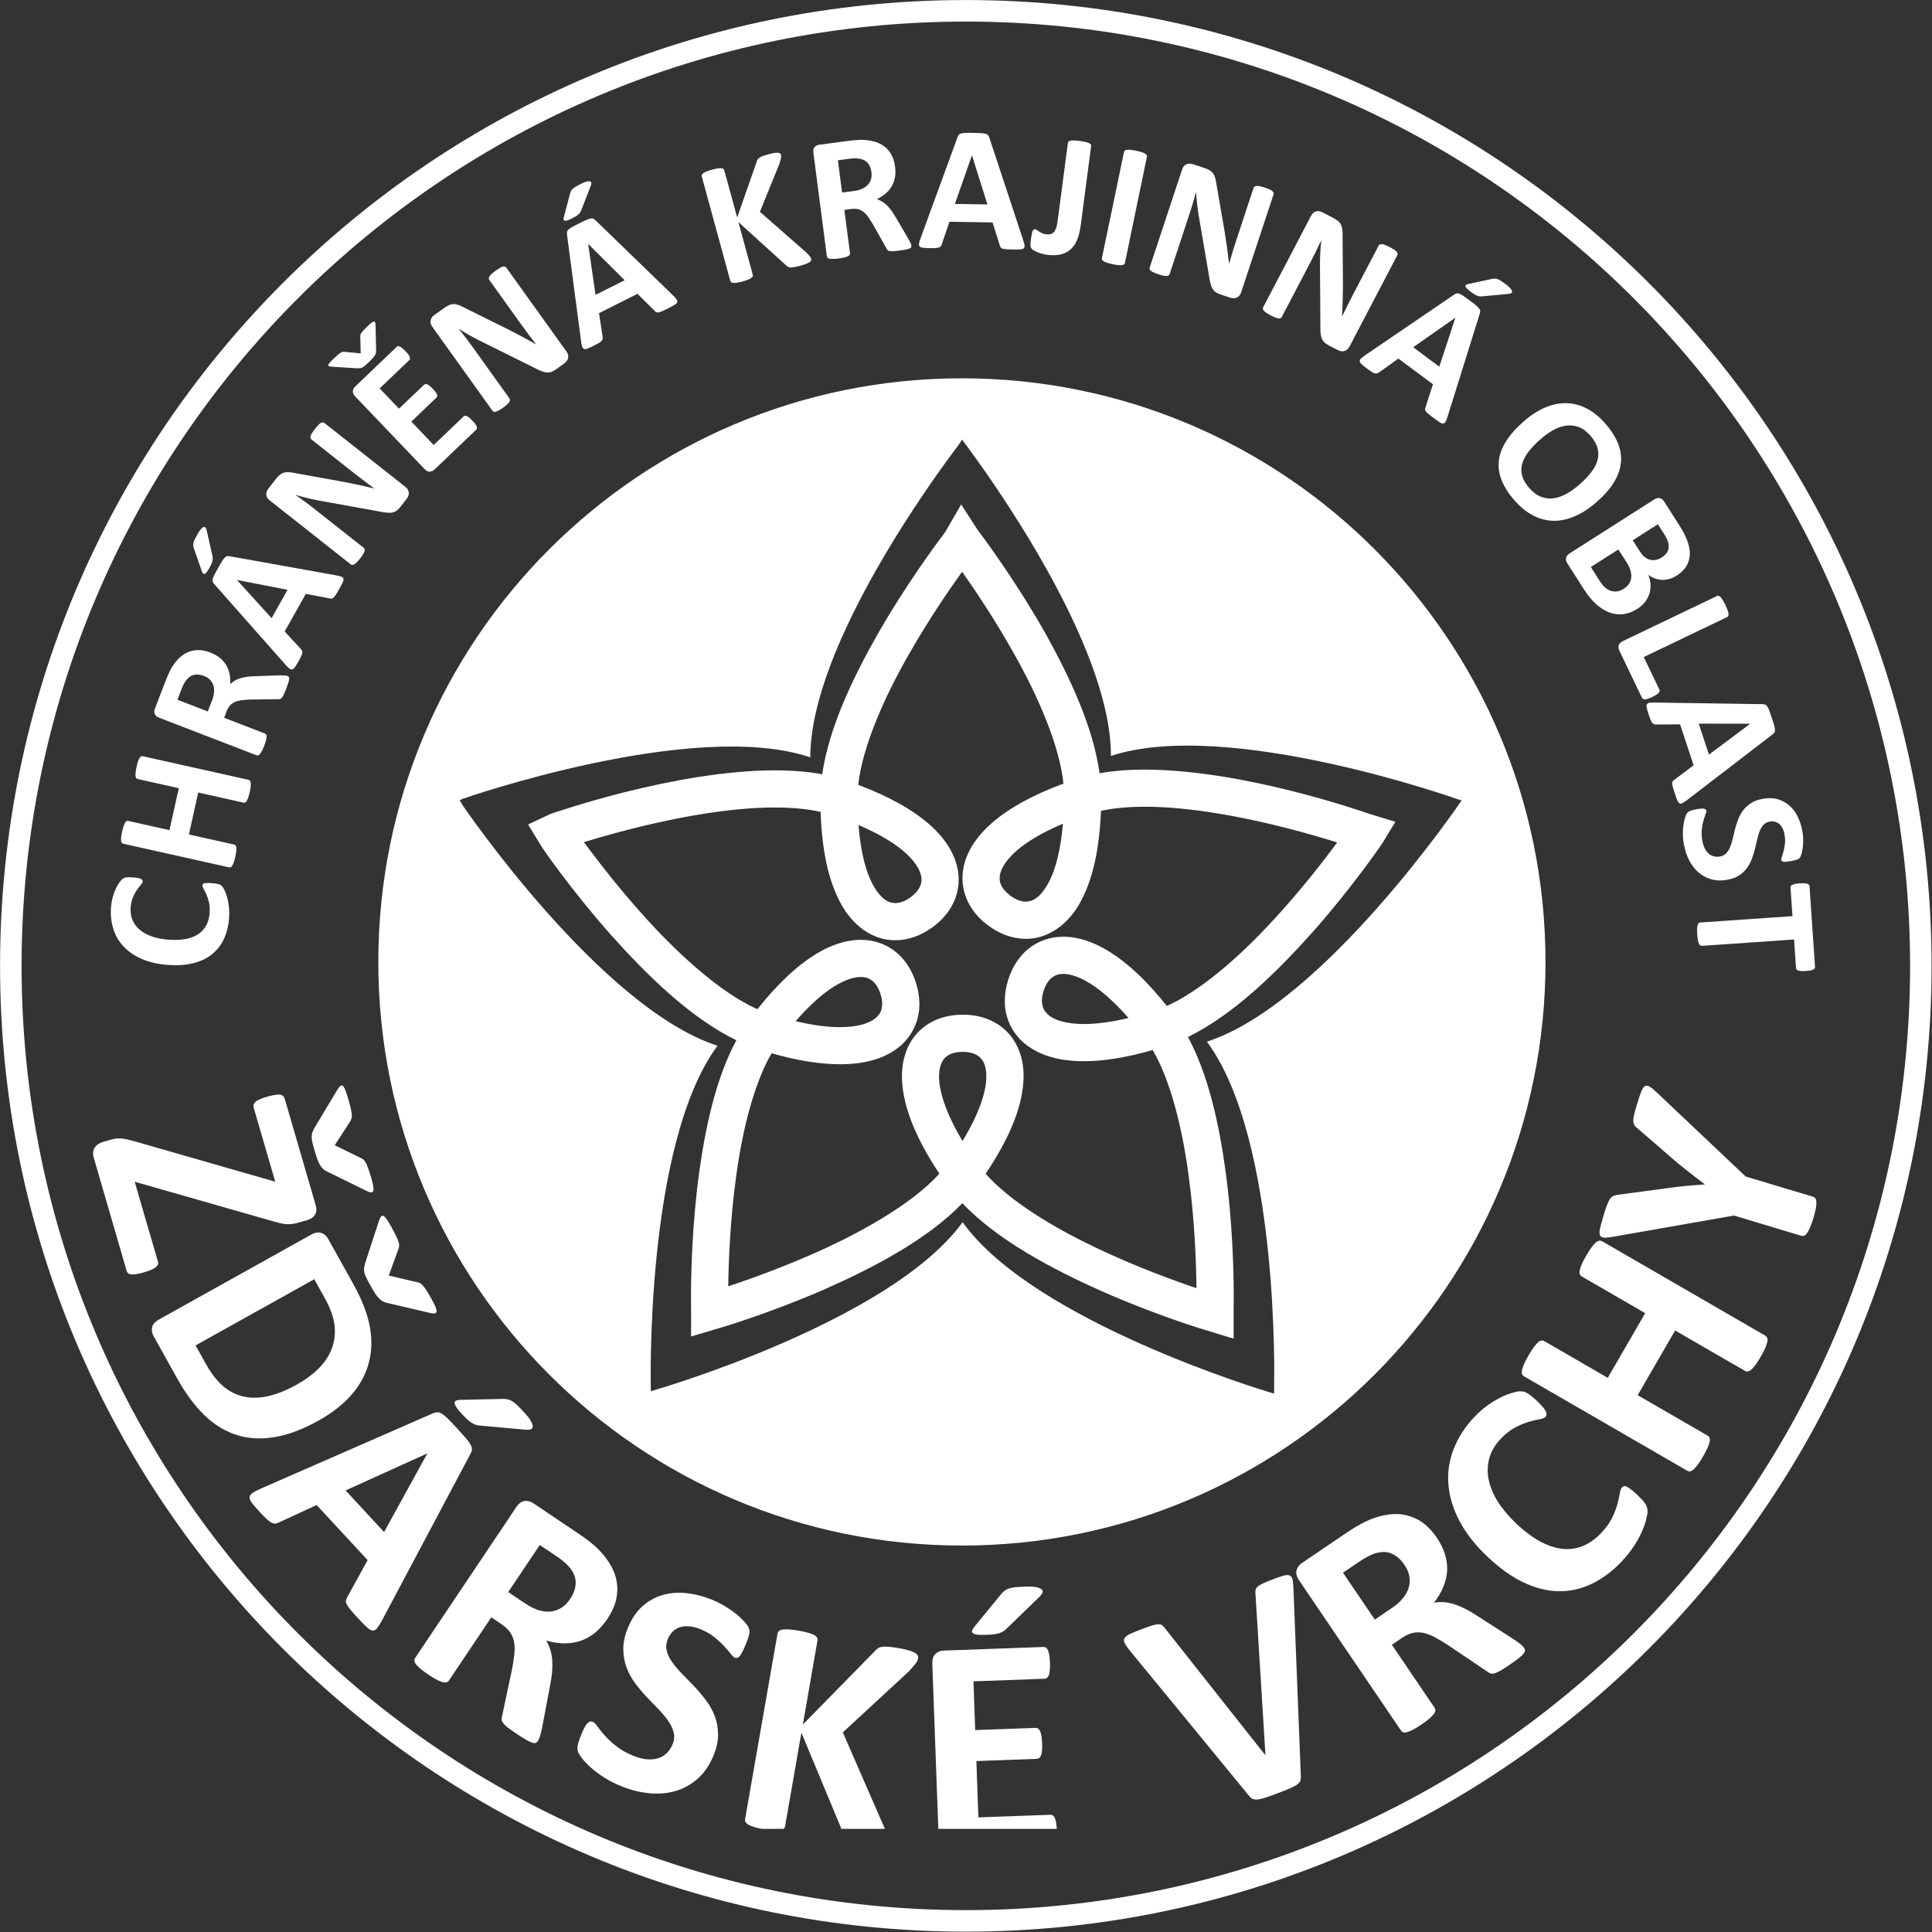 <?xml version="1.0" encoding="UTF-8" standalone="no"?>
<svg
   xmlns:dc="http://purl.org/dc/elements/1.1/"
   xmlns:cc="http://creativecommons.org/ns#"
   xmlns:rdf="http://www.w3.org/1999/02/22-rdf-syntax-ns#"
   xmlns:svg="http://www.w3.org/2000/svg"
   xmlns="http://www.w3.org/2000/svg"
   xmlns:sodipodi="http://sodipodi.sourceforge.net/DTD/sodipodi-0.dtd"
   xmlns:inkscape="http://www.inkscape.org/namespaces/inkscape"
   width="225pt"
   height="225.011pt"
   viewBox="0 0 225 225.011"
   version="1.2"
   id="svg96"
   sodipodi:docname="Zdarske vrchy bile.svg"
   inkscape:version="0.92.2 (5c3e80d, 2017-08-06)">
  <rect x="0" y="0" width="225" height="225.011" fill="#333333" stroke="none"/>
  <sodipodi:namedview
     pagecolor="#ffffff"
     bordercolor="#666666"
     borderopacity="1"
     objecttolerance="10"
     gridtolerance="10"
     guidetolerance="10"
     inkscape:pageopacity="0"
     inkscape:pageshadow="2"
     inkscape:window-width="1920"
     inkscape:window-height="1017"
     id="namedview98"
     showgrid="false"
     inkscape:pagecheckerboard="true"
     inkscape:zoom="1.2488359"
     inkscape:cx="-17.601134"
     inkscape:cy="119.40603"
     inkscape:window-x="-8"
     inkscape:window-y="-8"
     inkscape:window-maximized="1"
     inkscape:current-layer="svg96"
     fit-margin-top="0"
     fit-margin-left="0"
     fit-margin-right="0"
     fit-margin-bottom="0" />
  <defs
     id="defs11">
    <clipPath
       id="clip1">
      <path
         d="m 52,125 h 16 v 16.73 H 52 Z m 0,0"
         id="path2"
         inkscape:connector-curvature="0" />
    </clipPath>
    <clipPath
       id="clip2">
      <path
         d="m 68,121 h 11 v 20.73 H 68 Z m 0,0"
         id="path5"
         inkscape:connector-curvature="0" />
    </clipPath>
  </defs>
  <g
     id="g1079"
     style="fill:#ffffff;fill-opacity:1"
     transform="matrix(1.608,0,0,1.608,-1.43,-1.425)">
    <path
       id="path13"
       transform="scale(0.75)"
       d="m 94.076,37.713 c -31.126,0 -56.357,25.233 -56.357,56.363 0,31.121 25.231,56.354 56.357,56.354 31.126,0 56.354,-25.232 56.354,-56.354 0,-31.131 -25.228,-56.363 -56.354,-56.363 z m 0.018,5.914 c 0,0 0.093,0.137 0.291,0.404 2.089,2.793 14.124,19.32 14.078,30.15 11.259,-3.731 33.514,4.188 33.514,4.188 l 0.352,0.105 -0.06,0.092 c 0,0 -13.246,19.554 -24.537,23.207 7.063,9.538 6.492,33.15 6.492,33.15 v 0.838 l -0.553,-0.17 c 0,0 -22.642,-6.731 -29.529,-16.389 -6.961,9.612 -29.648,16.186 -29.648,16.186 l -0.461,0.139 v -0.203 c 0,0 -0.607,-23.618 6.441,-33.16 C 59.177,98.525 45.895,78.994 45.895,78.994 l -0.322,-0.533 0.322,-0.152 c 0,0 22.297,-7.79 33.537,-3.994 0.014,-10.964 12.436,-27.688 14.322,-30.168 0.152,-0.202 0.34,-0.52 0.34,-0.52 z"
       style="fill:#ffffff;fill-opacity:1;fill-rule:nonzero;stroke:none;stroke-width:1.178"
       inkscape:connector-curvature="0" />
    <path
       style="fill:#ffffff;fill-opacity:1;fill-rule:nonzero;stroke:none;stroke-width:0.883"
       d="m 74.501,62.513 c -0.983,0.87 -1.215,1.553 -1.215,1.974 0.003,0.418 0.197,0.821 0.745,1.242 l 0.1,0.072 c 0.393,0.28 0.756,0.386 1.049,0.386 0.459,-0.014 0.994,-0.2 1.639,-1.346 0.476,-0.873 0.883,-2.284 1.052,-4.296 -1.553,0.652 -2.654,1.339 -3.371,1.967 M 64.101,64.953 c 0.638,1.139 1.17,1.325 1.629,1.339 0.293,0 0.652,-0.104 1.042,-0.376 l 0.093,-0.066 c 0.566,-0.431 0.759,-0.839 0.766,-1.256 0,-0.421 -0.231,-1.108 -1.211,-1.981 -0.714,-0.631 -1.812,-1.318 -3.354,-1.977 0.155,2.026 0.562,3.444 1.035,4.317 m 13.803,6.47 c -0.383,0.003 -0.614,0.1 -0.839,0.276 -0.217,0.173 -0.428,0.466 -0.566,0.887 l -0.038,0.114 c -0.076,0.245 -0.11,0.473 -0.11,0.669 0.017,0.473 0.141,0.756 0.525,1.07 0.393,0.311 1.191,0.614 2.516,0.614 0.863,0 1.939,-0.128 3.23,-0.438 -0.876,-1.004 -1.684,-1.739 -2.388,-2.236 -1.021,-0.728 -1.815,-0.956 -2.315,-0.956 z m -13.651,3.24 c 0.39,-0.314 0.511,-0.597 0.528,-1.07 0,-0.197 -0.035,-0.424 -0.107,-0.663 l -0.035,-0.11 c -0.145,-0.431 -0.355,-0.725 -0.573,-0.901 -0.224,-0.173 -0.456,-0.269 -0.839,-0.273 -0.497,-0.007 -1.297,0.217 -2.326,0.952 -0.707,0.504 -1.511,1.242 -2.388,2.246 1.284,0.307 2.353,0.435 3.216,0.435 1.332,0 2.129,-0.307 2.523,-0.618 m 5.1,2.816 c -0.238,0.238 -0.442,0.604 -0.452,1.37 -0.01,0.98 0.438,2.574 1.698,4.676 1.287,-2.112 1.739,-3.71 1.725,-4.69 -0.003,-0.756 -0.207,-1.115 -0.445,-1.349 -0.242,-0.235 -0.621,-0.404 -1.194,-0.414 h -0.117 c -0.59,0.007 -0.97,0.173 -1.215,0.407 M 80.216,91.231 c 2.881,1.377 5.708,2.405 7.326,2.95 -0.017,-1.708 -0.117,-4.893 -0.576,-8.23 -0.445,-3.316 -1.291,-6.798 -2.592,-9.017 -1.929,0.556 -3.575,0.811 -4.983,0.811 -1.712,0 -3.113,-0.38 -4.148,-1.17 -1.049,-0.783 -1.601,-2.015 -1.58,-3.206 0,-0.5 0.083,-0.99 0.235,-1.477 l 0.041,-0.138 c 0.276,-0.832 0.745,-1.591 1.432,-2.15 0.683,-0.559 1.584,-0.88 2.533,-0.876 1.253,0.007 2.55,0.504 3.889,1.453 1.149,0.821 2.35,1.984 3.603,3.561 2.388,-1.066 5.162,-3.475 7.478,-5.966 2.074,-2.212 3.827,-4.472 4.862,-5.877 -0.918,-0.286 -2.202,-0.669 -3.696,-1.049 -3.03,-0.773 -6.922,-1.539 -10.228,-1.536 -1.166,0 -2.25,0.097 -3.185,0.297 -0.114,2.843 -0.611,4.952 -1.432,6.501 -0.89,1.718 -2.398,2.785 -4.013,2.768 -0.956,0 -1.85,-0.342 -2.623,-0.894 l -0.117,-0.086 c -1.07,-0.776 -1.85,-2.001 -1.846,-3.413 0.003,-1.436 0.776,-2.819 2.136,-3.999 1.204,-1.049 2.888,-2.001 5.176,-2.847 -0.276,-2.74 -1.839,-6.336 -3.585,-9.424 -1.356,-2.426 -2.802,-4.572 -3.754,-5.922 -0.946,1.315 -2.422,3.471 -3.823,5.925 -1.787,3.102 -3.399,6.739 -3.699,9.51 2.274,0.856 3.955,1.815 5.152,2.864 1.349,1.184 2.119,2.567 2.122,3.999 0.007,1.422 -0.787,2.65 -1.877,3.434 l -0.117,0.083 c -0.759,0.535 -1.649,0.873 -2.595,0.873 -1.612,0.017 -3.119,-1.049 -4.006,-2.768 -0.821,-1.553 -1.308,-3.675 -1.404,-6.529 -0.97,-0.214 -2.102,-0.317 -3.309,-0.317 -4.938,-0.01 -11.074,1.66 -13.834,2.509 0.155,0.214 0.331,0.449 0.528,0.704 0.845,1.128 2.05,2.657 3.458,4.244 2.523,2.874 5.797,5.918 8.579,7.153 1.253,-1.58 2.45,-2.75 3.599,-3.572 1.339,-0.949 2.633,-1.449 3.889,-1.453 0.946,-0.007 1.846,0.314 2.529,0.873 0.69,0.556 1.159,1.311 1.439,2.157 l 0.045,0.138 c 0.148,0.476 0.231,0.97 0.231,1.47 0.017,1.191 -0.535,2.426 -1.58,3.206 -1.042,0.794 -2.443,1.166 -4.162,1.166 -1.404,0 -3.04,-0.245 -4.962,-0.794 -1.28,2.195 -2.126,5.625 -2.567,8.91 -0.435,3.151 -0.549,6.173 -0.573,7.968 0.221,-0.072 0.462,-0.155 0.721,-0.242 1.332,-0.459 3.161,-1.128 5.107,-1.977 3.513,-1.508 7.426,-3.679 9.462,-5.939 -1.863,-2.805 -2.692,-5.097 -2.709,-7.043 -0.007,-1.315 0.435,-2.505 1.273,-3.306 0.835,-0.804 1.953,-1.159 3.082,-1.163 h 0.148 c 1.108,0.01 2.219,0.369 3.04,1.17 0.832,0.801 1.277,1.984 1.266,3.285 -0.014,1.953 -0.863,4.255 -2.75,7.064 1.736,1.96 4.869,3.879 7.947,5.331 m 8.275,6.08 -0.328,-0.1 c -0.035,-0.01 -3.516,-1.046 -7.568,-2.843 -3.509,-1.574 -7.443,-3.637 -10.011,-6.336 -2.588,2.681 -6.539,4.717 -10.056,6.27 -4.065,1.767 -7.554,2.778 -7.578,2.785 l -2.012,0.597 v -1.915 c -0.003,-0.083 -0.007,-0.393 -0.007,-0.88 0,-1.636 0.066,-5.269 0.604,-9.172 0.466,-3.295 1.215,-6.767 2.681,-9.486 -3.347,-1.629 -6.508,-4.752 -9.072,-7.619 -2.94,-3.316 -4.983,-6.322 -5,-6.349 l -0.021,-0.028 -0.99,-1.632 1.353,-0.638 0.259,-0.124 0.066,-0.021 c 0.072,-0.014 8.851,-3.123 16.198,-3.14 1.184,0.003 2.336,0.083 3.427,0.286 0.483,-3.364 2.205,-6.946 3.972,-10.076 2.081,-3.647 4.282,-6.605 4.879,-7.388 0,0 0.038,-0.055 0.066,-0.1 0.028,-0.045 0.045,-0.076 0.045,-0.076 l 1.101,-1.905 1.191,1.846 c 0.003,0.003 0.014,0.014 0.024,0.028 0.021,0.028 0.048,0.079 0.104,0.145 0.656,0.876 2.823,3.841 4.859,7.461 1.722,3.116 3.389,6.667 3.844,9.993 1.049,-0.19 2.157,-0.266 3.292,-0.266 7.095,0.017 15.577,2.978 16.274,3.213 l 1.857,0.566 -0.897,1.484 -0.059,0.09 -0.014,0.021 c -0.021,0.031 -2.057,3.04 -4.99,6.36 -2.564,2.871 -5.718,5.997 -9.062,7.633 1.487,2.747 2.24,6.267 2.709,9.593 0.542,3.93 0.607,7.578 0.607,9.151 0,0.507 -0.007,0.797 -0.007,0.807 v 2.295 z m 0,0"
       id="path17"
       inkscape:connector-curvature="0" />
    <path
       style="fill:#ffffff;fill-opacity:1;fill-rule:nonzero;stroke:none;stroke-width:0.883"
       d="m 23.678,84.229 c -0.069,-0.228 -0.121,-0.421 -0.159,-0.583 -0.038,-0.159 -0.059,-0.3 -0.059,-0.421 0,-0.117 0.021,-0.228 0.055,-0.328 0.038,-0.1 0.09,-0.21 0.155,-0.331 l 1.677,-2.795 c 0.079,-0.124 0.152,-0.207 0.214,-0.245 0.062,-0.038 0.124,-0.028 0.176,0.021 0.052,0.052 0.11,0.152 0.169,0.3 0.059,0.148 0.124,0.345 0.193,0.59 0.086,0.293 0.152,0.535 0.193,0.725 0.045,0.186 0.069,0.342 0.079,0.459 0.003,0.121 -0.003,0.217 -0.031,0.286 -0.024,0.076 -0.059,0.148 -0.107,0.228 l -1.101,1.694 1.832,0.897 c 0.09,0.038 0.166,0.079 0.228,0.128 0.066,0.048 0.124,0.121 0.183,0.224 0.059,0.107 0.117,0.245 0.179,0.421 0.062,0.176 0.138,0.414 0.228,0.714 0.072,0.245 0.117,0.438 0.141,0.587 0.024,0.148 0.024,0.262 0.003,0.335 -0.024,0.072 -0.069,0.107 -0.141,0.107 -0.076,0.007 -0.169,-0.021 -0.283,-0.072 L 24.596,85.744 C 24.479,85.696 24.379,85.627 24.296,85.551 24.21,85.475 24.134,85.382 24.065,85.264 23.996,85.147 23.934,85.009 23.872,84.843 23.813,84.678 23.747,84.471 23.678,84.229 m -12.371,8.81 c -0.207,0.059 -0.386,0.1 -0.535,0.124 -0.148,0.028 -0.273,0.031 -0.373,0.021 -0.1,-0.01 -0.173,-0.035 -0.228,-0.079 -0.048,-0.041 -0.083,-0.097 -0.104,-0.159 L 7.684,84.75 C 7.601,84.464 7.619,84.219 7.739,84.019 7.857,83.818 8.078,83.67 8.392,83.577 l 0.473,-0.135 c 0.141,-0.045 0.276,-0.072 0.397,-0.09 0.124,-0.017 0.255,-0.021 0.386,-0.014 0.135,0.007 0.286,0.031 0.452,0.072 0.169,0.041 0.369,0.093 0.607,0.155 l 10.118,2.906 -1.56,-5.352 c -0.024,-0.083 -0.028,-0.162 -0.003,-0.235 0.021,-0.072 0.069,-0.141 0.145,-0.207 0.072,-0.066 0.179,-0.124 0.317,-0.183 0.138,-0.062 0.307,-0.121 0.507,-0.176 0.214,-0.066 0.4,-0.107 0.552,-0.131 0.148,-0.028 0.276,-0.035 0.376,-0.021 0.1,0.014 0.179,0.045 0.235,0.1 0.052,0.045 0.09,0.117 0.117,0.2 l 2.236,7.678 c 0.083,0.297 0.072,0.535 -0.038,0.714 -0.11,0.183 -0.3,0.317 -0.573,0.397 l -0.528,0.152 c -0.19,0.055 -0.362,0.097 -0.507,0.117 -0.145,0.024 -0.286,0.031 -0.435,0.024 -0.145,-0.007 -0.3,-0.031 -0.462,-0.069 -0.162,-0.038 -0.359,-0.09 -0.587,-0.155 l -9.973,-2.85 1.691,5.808 c 0.038,0.138 -0.017,0.266 -0.169,0.386 -0.148,0.124 -0.438,0.245 -0.859,0.369"
       id="path19"
       inkscape:connector-curvature="0" />
    <path
       style="fill:#ffffff;fill-opacity:1;fill-rule:nonzero;stroke:none;stroke-width:0.883"
       d="m 27.716,93.984 c -0.117,-0.21 -0.214,-0.386 -0.286,-0.535 -0.072,-0.145 -0.121,-0.28 -0.152,-0.393 -0.028,-0.121 -0.031,-0.231 -0.017,-0.335 0.014,-0.107 0.038,-0.228 0.076,-0.359 l 1.011,-3.099 c 0.052,-0.141 0.104,-0.235 0.155,-0.283 0.052,-0.055 0.11,-0.062 0.173,-0.024 0.066,0.038 0.141,0.124 0.235,0.259 0.09,0.131 0.197,0.307 0.321,0.528 0.148,0.269 0.266,0.49 0.349,0.663 0.086,0.176 0.145,0.321 0.179,0.435 0.031,0.114 0.045,0.207 0.038,0.283 -0.01,0.079 -0.028,0.159 -0.059,0.245 l -0.694,1.898 1.988,0.469 c 0.093,0.014 0.176,0.038 0.252,0.069 0.072,0.035 0.148,0.093 0.228,0.179 0.079,0.09 0.169,0.21 0.269,0.369 0.1,0.159 0.228,0.373 0.38,0.649 0.124,0.217 0.214,0.4 0.269,0.538 0.059,0.141 0.083,0.245 0.079,0.324 -0.007,0.072 -0.045,0.121 -0.117,0.138 -0.069,0.021 -0.166,0.014 -0.29,-0.01 l -3.154,-0.738 c -0.124,-0.024 -0.238,-0.066 -0.335,-0.117 -0.1,-0.059 -0.197,-0.135 -0.29,-0.231 -0.093,-0.097 -0.186,-0.221 -0.283,-0.366 -0.093,-0.152 -0.204,-0.335 -0.324,-0.556 m -5.331,7.181 c 0.597,-0.331 1.118,-0.711 1.553,-1.139 0.438,-0.428 0.759,-0.901 0.963,-1.422 0.204,-0.521 0.28,-1.08 0.221,-1.684 -0.059,-0.604 -0.307,-1.297 -0.749,-2.088 l -0.725,-1.297 -8.596,4.793 0.745,1.339 c 0.393,0.704 0.814,1.242 1.266,1.625 0.452,0.38 0.949,0.628 1.498,0.745 0.549,0.117 1.139,0.104 1.777,-0.041 0.635,-0.148 1.315,-0.424 2.046,-0.832 m 1.57,2.612 c -1.159,0.645 -2.236,1.046 -3.23,1.201 -0.99,0.159 -1.905,0.1 -2.743,-0.179 -0.835,-0.276 -1.605,-0.749 -2.298,-1.425 -0.697,-0.676 -1.36,-1.57 -1.984,-2.692 L 12.018,97.663 c -0.121,-0.214 -0.159,-0.431 -0.114,-0.649 0.048,-0.214 0.214,-0.404 0.497,-0.562 L 23.423,90.306 c 0.286,-0.159 0.535,-0.2 0.742,-0.124 0.21,0.076 0.376,0.221 0.493,0.435 l 1.808,3.244 c 0.628,1.125 1.028,2.157 1.204,3.088 0.173,0.928 0.152,1.808 -0.069,2.636 -0.217,0.825 -0.628,1.591 -1.235,2.295 -0.604,0.704 -1.411,1.335 -2.412,1.898"
       id="path21"
       inkscape:connector-curvature="0" />
    <path
       style="fill:#ffffff;fill-opacity:1;fill-rule:nonzero;stroke:none;stroke-width:0.883"
       d="m 37.247,102.204 c 0.148,-0.007 0.28,0.004 0.393,0.024 0.11,0.024 0.224,0.072 0.342,0.141 0.114,0.069 0.242,0.169 0.376,0.297 0.135,0.131 0.293,0.297 0.483,0.5 0.231,0.252 0.397,0.462 0.493,0.631 0.097,0.173 0.141,0.307 0.138,0.407 -0.003,0.1 -0.052,0.166 -0.141,0.2 -0.09,0.031 -0.207,0.041 -0.352,0.031 l -3.327,-0.3 c -0.1,-0.01 -0.193,-0.028 -0.283,-0.052 -0.09,-0.024 -0.183,-0.069 -0.283,-0.128 -0.1,-0.059 -0.21,-0.141 -0.328,-0.245 -0.117,-0.104 -0.255,-0.242 -0.411,-0.411 -0.173,-0.186 -0.304,-0.345 -0.39,-0.469 -0.086,-0.128 -0.135,-0.231 -0.141,-0.311 -0.01,-0.079 0.021,-0.141 0.083,-0.179 0.069,-0.038 0.169,-0.062 0.304,-0.069 z m -5.414,3.958 -0.01,-0.007 -5.904,2.678 2.788,3.009 z m -3.278,12.085 c -0.138,0.248 -0.259,0.435 -0.355,0.559 -0.1,0.121 -0.207,0.179 -0.321,0.173 -0.114,-0.007 -0.245,-0.083 -0.4,-0.224 -0.159,-0.138 -0.359,-0.342 -0.607,-0.611 -0.259,-0.28 -0.456,-0.5 -0.59,-0.663 -0.138,-0.166 -0.231,-0.3 -0.283,-0.404 -0.052,-0.107 -0.069,-0.193 -0.055,-0.266 0.01,-0.076 0.045,-0.155 0.093,-0.245 l 1.477,-2.688 -3.692,-3.989 -2.702,1.249 c -0.097,0.048 -0.186,0.079 -0.273,0.093 -0.083,0.01 -0.176,-0.007 -0.28,-0.059 -0.104,-0.052 -0.228,-0.145 -0.376,-0.28 -0.141,-0.135 -0.324,-0.321 -0.542,-0.556 -0.235,-0.252 -0.407,-0.456 -0.525,-0.614 -0.114,-0.159 -0.166,-0.293 -0.152,-0.407 0.01,-0.114 0.083,-0.21 0.21,-0.304 0.131,-0.09 0.321,-0.19 0.576,-0.304 l 12.454,-5.445 c 0.124,-0.052 0.235,-0.083 0.331,-0.093 0.1,-0.007 0.207,0.021 0.324,0.09 0.121,0.069 0.262,0.183 0.428,0.345 0.166,0.162 0.376,0.383 0.635,0.659 0.297,0.324 0.531,0.587 0.701,0.783 0.169,0.2 0.29,0.369 0.359,0.504 0.066,0.131 0.093,0.252 0.076,0.355 -0.017,0.1 -0.062,0.217 -0.138,0.345 z m 0,0"
       id="path23"
       inkscape:connector-curvature="0" />
    <path
       style="fill:#ffffff;fill-opacity:1;fill-rule:nonzero;stroke:none;stroke-width:0.883"
       d="m 42.181,116.694 c 0.266,-0.397 0.4,-0.79 0.404,-1.184 0.003,-0.393 -0.162,-0.78 -0.497,-1.17 -0.104,-0.11 -0.228,-0.231 -0.373,-0.355 -0.145,-0.124 -0.359,-0.28 -0.638,-0.466 l -1.094,-0.735 -2.288,3.406 1.246,0.835 c 0.345,0.235 0.68,0.397 0.994,0.487 0.317,0.09 0.611,0.121 0.887,0.086 0.276,-0.038 0.528,-0.135 0.756,-0.286 0.228,-0.152 0.428,-0.359 0.604,-0.618 m -2.322,10.269 c -0.045,0.066 -0.097,0.114 -0.152,0.145 -0.059,0.031 -0.141,0.031 -0.252,-0.004 -0.114,-0.031 -0.266,-0.1 -0.456,-0.207 -0.186,-0.11 -0.438,-0.266 -0.745,-0.473 -0.262,-0.176 -0.462,-0.321 -0.611,-0.438 -0.145,-0.114 -0.252,-0.221 -0.321,-0.314 -0.066,-0.093 -0.1,-0.179 -0.1,-0.259 -0.003,-0.079 0.007,-0.162 0.035,-0.255 l 0.721,-3.402 c 0.076,-0.393 0.128,-0.745 0.162,-1.066 0.035,-0.317 0.028,-0.607 -0.017,-0.866 -0.045,-0.259 -0.141,-0.497 -0.286,-0.711 -0.145,-0.21 -0.345,-0.407 -0.607,-0.58 l -0.759,-0.511 -3.071,4.579 c -0.041,0.062 -0.1,0.104 -0.173,0.124 -0.076,0.024 -0.169,0.021 -0.283,-0.01 -0.114,-0.031 -0.255,-0.09 -0.421,-0.176 -0.166,-0.086 -0.369,-0.21 -0.614,-0.369 -0.235,-0.159 -0.424,-0.3 -0.569,-0.424 -0.145,-0.124 -0.252,-0.235 -0.328,-0.328 -0.069,-0.093 -0.107,-0.176 -0.11,-0.252 -0.007,-0.072 0.014,-0.141 0.055,-0.204 l 7.319,-10.915 c 0.183,-0.273 0.383,-0.421 0.604,-0.452 0.221,-0.024 0.431,0.031 0.638,0.166 l 3.109,2.091 c 0.317,0.211 0.573,0.39 0.77,0.538 0.197,0.152 0.373,0.29 0.528,0.421 0.435,0.393 0.79,0.801 1.066,1.228 0.273,0.428 0.459,0.866 0.545,1.315 0.09,0.452 0.083,0.908 -0.024,1.373 -0.104,0.462 -0.317,0.932 -0.635,1.408 -0.269,0.404 -0.569,0.735 -0.89,1.001 -0.328,0.262 -0.676,0.455 -1.049,0.587 -0.373,0.124 -0.766,0.186 -1.187,0.183 -0.421,-0.004 -0.856,-0.072 -1.304,-0.204 0.121,0.21 0.217,0.428 0.293,0.656 0.076,0.231 0.121,0.483 0.145,0.752 0.017,0.269 0.014,0.559 -0.01,0.866 -0.031,0.311 -0.079,0.645 -0.152,1.011 l -0.576,3.047 c -0.066,0.297 -0.121,0.511 -0.162,0.638 -0.041,0.128 -0.083,0.224 -0.124,0.29"
       id="path25"
       inkscape:connector-curvature="0" />
    <path
       style="fill:#ffffff;fill-opacity:1;fill-rule:nonzero;stroke:none;stroke-width:0.883"
       d="m 52.582,127.992 c -0.286,0.704 -0.666,1.27 -1.142,1.698 -0.48,0.428 -1.015,0.728 -1.608,0.904 -0.59,0.176 -1.225,0.231 -1.898,0.169 -0.673,-0.062 -1.353,-0.228 -2.039,-0.507 -0.462,-0.186 -0.88,-0.397 -1.246,-0.631 -0.366,-0.238 -0.683,-0.469 -0.942,-0.701 -0.262,-0.231 -0.469,-0.445 -0.628,-0.645 -0.155,-0.197 -0.262,-0.362 -0.314,-0.487 -0.055,-0.128 -0.069,-0.283 -0.038,-0.466 0.031,-0.186 0.11,-0.438 0.238,-0.756 0.086,-0.214 0.166,-0.393 0.238,-0.531 0.072,-0.138 0.141,-0.248 0.21,-0.324 0.069,-0.076 0.135,-0.128 0.2,-0.141 0.069,-0.021 0.135,-0.014 0.207,0.014 0.097,0.038 0.21,0.152 0.338,0.338 0.131,0.183 0.307,0.404 0.528,0.652 0.221,0.248 0.5,0.507 0.839,0.776 0.338,0.269 0.759,0.504 1.263,0.707 0.335,0.135 0.645,0.214 0.942,0.242 0.293,0.024 0.566,0.004 0.804,-0.069 0.245,-0.072 0.456,-0.197 0.638,-0.369 0.183,-0.176 0.328,-0.397 0.435,-0.659 0.121,-0.304 0.141,-0.6 0.066,-0.883 -0.079,-0.286 -0.217,-0.566 -0.418,-0.842 -0.197,-0.276 -0.435,-0.559 -0.714,-0.845 -0.28,-0.28 -0.562,-0.583 -0.856,-0.89 -0.293,-0.311 -0.569,-0.642 -0.821,-0.987 -0.255,-0.349 -0.456,-0.721 -0.604,-1.125 -0.148,-0.4 -0.224,-0.835 -0.228,-1.304 -0.007,-0.466 0.104,-0.98 0.328,-1.542 0.259,-0.638 0.607,-1.159 1.042,-1.553 0.435,-0.39 0.918,-0.666 1.453,-0.821 0.535,-0.159 1.111,-0.21 1.722,-0.145 0.614,0.062 1.228,0.214 1.846,0.462 0.317,0.128 0.625,0.28 0.925,0.456 0.297,0.179 0.569,0.362 0.811,0.556 0.245,0.193 0.452,0.39 0.628,0.58 0.169,0.186 0.276,0.331 0.317,0.431 0.041,0.093 0.066,0.173 0.069,0.231 0.007,0.059 0,0.131 -0.014,0.214 -0.014,0.09 -0.045,0.193 -0.083,0.317 -0.041,0.124 -0.1,0.276 -0.173,0.455 -0.083,0.2 -0.155,0.369 -0.221,0.5 -0.066,0.135 -0.128,0.242 -0.19,0.324 -0.062,0.079 -0.121,0.131 -0.183,0.155 -0.062,0.021 -0.131,0.021 -0.207,-0.01 -0.076,-0.031 -0.176,-0.128 -0.304,-0.29 -0.128,-0.169 -0.29,-0.355 -0.487,-0.566 -0.193,-0.21 -0.435,-0.428 -0.714,-0.649 -0.28,-0.221 -0.611,-0.407 -0.99,-0.562 -0.3,-0.117 -0.573,-0.186 -0.821,-0.204 -0.252,-0.017 -0.48,0.01 -0.676,0.076 -0.204,0.069 -0.373,0.179 -0.518,0.328 -0.145,0.152 -0.259,0.328 -0.338,0.528 -0.121,0.297 -0.145,0.587 -0.069,0.873 0.076,0.283 0.214,0.562 0.421,0.842 0.204,0.28 0.449,0.562 0.735,0.852 0.286,0.29 0.576,0.587 0.87,0.897 0.29,0.311 0.569,0.642 0.828,0.994 0.262,0.349 0.469,0.725 0.621,1.125 0.152,0.404 0.228,0.839 0.235,1.301 0.007,0.469 -0.097,0.97 -0.314,1.508"
       id="path27"
       inkscape:connector-curvature="0" />
    <g
       transform="matrix(0.883,0,0,0.883,8.133,8.195)"
       clip-path="url(#clip1)"
       id="g31"
       style="clip-rule:nonzero;fill:#ffffff;fill-opacity:1">
      <path
         style="fill:#ffffff;fill-opacity:1;fill-rule:nonzero;stroke:none"
         d="m 64.699,142.969 c -0.016,0.094 -0.055,0.172 -0.113,0.234 -0.055,0.062 -0.152,0.105 -0.293,0.125 -0.137,0.027 -0.316,0.031 -0.547,0.016 -0.227,-0.016 -0.512,-0.051 -0.855,-0.109 -0.539,-0.098 -0.922,-0.184 -1.152,-0.266 -0.23,-0.086 -0.391,-0.176 -0.48,-0.277 -0.09,-0.102 -0.152,-0.215 -0.191,-0.344 l -3.539,-8.508 -1.336,7.656 c -0.02,0.094 -0.055,0.168 -0.117,0.227 -0.062,0.059 -0.16,0.098 -0.289,0.121 -0.133,0.023 -0.309,0.031 -0.52,0.019 -0.211,-0.012 -0.48,-0.047 -0.805,-0.102 -0.316,-0.055 -0.578,-0.113 -0.785,-0.176 -0.207,-0.062 -0.367,-0.125 -0.484,-0.195 -0.117,-0.066 -0.199,-0.137 -0.242,-0.215 -0.039,-0.074 -0.055,-0.16 -0.039,-0.25 l 2.656,-15.207 c 0.016,-0.086 0.055,-0.164 0.121,-0.219 0.066,-0.059 0.164,-0.098 0.297,-0.117 0.133,-0.019 0.305,-0.023 0.523,-0.012 0.215,0.016 0.48,0.047 0.797,0.102 0.324,0.059 0.586,0.113 0.793,0.176 0.199,0.062 0.363,0.125 0.48,0.188 0.117,0.066 0.195,0.133 0.234,0.207 0.039,0.078 0.051,0.16 0.031,0.25 l -1.195,6.875 5.922,-6.035 c 0.078,-0.102 0.164,-0.176 0.258,-0.234 0.094,-0.055 0.215,-0.09 0.355,-0.109 0.141,-0.016 0.312,-0.016 0.523,0.004 0.211,0.019 0.48,0.055 0.805,0.113 0.332,0.059 0.605,0.117 0.816,0.184 0.211,0.059 0.379,0.125 0.5,0.191 0.117,0.07 0.199,0.141 0.238,0.219 0.039,0.074 0.051,0.156 0.035,0.234 -0.023,0.145 -0.086,0.281 -0.188,0.418 -0.102,0.137 -0.285,0.348 -0.547,0.637 l -5.441,5.027 3.551,8.137 c 0.125,0.375 0.195,0.621 0.215,0.738 0.016,0.117 0.02,0.211 0.008,0.277"
         id="path29"
         inkscape:connector-curvature="0" />
    </g>
    <g
       transform="matrix(0.883,0,0,0.883,8.133,8.195)"
       clip-path="url(#clip2)"
       id="g35"
       style="clip-rule:nonzero;fill:#ffffff;fill-opacity:1">
      <path
         style="fill:#ffffff;fill-opacity:1;fill-rule:nonzero;stroke:none"
         d="m 73.879,122.516 c 0.102,-0.129 0.207,-0.238 0.309,-0.316 0.098,-0.078 0.227,-0.145 0.375,-0.191 0.141,-0.047 0.32,-0.082 0.531,-0.102 0.211,-0.023 0.473,-0.035 0.785,-0.047 0.387,-0.016 0.688,0 0.906,0.043 0.215,0.043 0.367,0.102 0.453,0.18 0.082,0.078 0.105,0.168 0.066,0.27 -0.043,0.102 -0.117,0.211 -0.23,0.324 l -2.719,2.633 c -0.078,0.078 -0.164,0.148 -0.25,0.207 -0.086,0.059 -0.195,0.109 -0.316,0.152 -0.129,0.039 -0.277,0.074 -0.453,0.098 -0.18,0.023 -0.395,0.039 -0.66,0.047 -0.285,0.012 -0.516,0.008 -0.691,-0.012 -0.172,-0.019 -0.293,-0.055 -0.367,-0.109 -0.074,-0.051 -0.105,-0.117 -0.09,-0.203 0.008,-0.086 0.07,-0.188 0.164,-0.309 z m 4.602,19.34 c 0.008,0.246 0.008,0.453 -0.004,0.617 -0.016,0.164 -0.047,0.297 -0.086,0.402 -0.039,0.102 -0.09,0.18 -0.148,0.227 -0.062,0.047 -0.133,0.074 -0.207,0.074 l -8.223,0.301 c -0.277,0.012 -0.516,-0.062 -0.711,-0.223 -0.195,-0.156 -0.301,-0.418 -0.316,-0.793 l -0.52,-14.27 c -0.012,-0.371 0.074,-0.641 0.258,-0.812 0.184,-0.172 0.414,-0.266 0.691,-0.273 l 8.176,-0.297 c 0.074,0 0.141,0.016 0.203,0.055 0.059,0.039 0.109,0.113 0.16,0.219 0.047,0.102 0.078,0.234 0.109,0.398 0.023,0.164 0.043,0.375 0.055,0.625 0.008,0.238 0.004,0.438 -0.012,0.602 -0.012,0.168 -0.043,0.301 -0.078,0.402 -0.039,0.105 -0.09,0.18 -0.148,0.227 -0.051,0.051 -0.121,0.078 -0.195,0.078 l -5.844,0.215 0.141,3.996 4.949,-0.18 c 0.078,-0.004 0.148,0.016 0.211,0.062 0.066,0.043 0.117,0.113 0.168,0.211 0.043,0.09 0.078,0.223 0.109,0.383 0.023,0.168 0.043,0.367 0.055,0.605 0.004,0.246 0.004,0.445 -0.012,0.605 -0.016,0.164 -0.043,0.293 -0.082,0.391 -0.035,0.098 -0.09,0.168 -0.148,0.215 -0.062,0.043 -0.133,0.066 -0.207,0.07 l -4.945,0.18 0.164,4.621 5.898,-0.215 c 0.074,-0.004 0.145,0.016 0.211,0.059 0.066,0.047 0.121,0.117 0.164,0.215 0.047,0.102 0.082,0.234 0.109,0.398 0.027,0.164 0.051,0.367 0.055,0.609"
         id="path33"
         inkscape:connector-curvature="0" />
    </g>
    <path
       style="fill:#ffffff;fill-opacity:1;fill-rule:nonzero;stroke:none;stroke-width:0.883"
       d="m 95.102,129.503 c 0.007,0.128 0,0.242 -0.028,0.335 -0.028,0.097 -0.1,0.186 -0.207,0.273 -0.114,0.086 -0.276,0.176 -0.487,0.269 -0.21,0.09 -0.493,0.204 -0.842,0.338 -0.28,0.104 -0.518,0.193 -0.718,0.266 -0.2,0.072 -0.373,0.128 -0.518,0.166 -0.145,0.038 -0.266,0.062 -0.362,0.066 -0.1,0.007 -0.183,0 -0.262,-0.021 -0.072,-0.017 -0.138,-0.052 -0.19,-0.1 -0.055,-0.048 -0.114,-0.11 -0.173,-0.19 l -8.586,-10.459 c -0.183,-0.221 -0.304,-0.4 -0.38,-0.542 -0.072,-0.138 -0.076,-0.259 -0.021,-0.366 0.062,-0.107 0.193,-0.21 0.39,-0.307 0.207,-0.097 0.493,-0.217 0.873,-0.359 0.317,-0.121 0.573,-0.21 0.759,-0.266 0.183,-0.055 0.331,-0.083 0.445,-0.086 0.11,0 0.2,0.024 0.266,0.079 0.062,0.055 0.131,0.128 0.207,0.221 l 7.257,9.179 0.014,-0.004 -0.718,-11.608 c -0.017,-0.128 -0.017,-0.238 -0.003,-0.324 0.014,-0.093 0.066,-0.176 0.145,-0.255 0.09,-0.079 0.224,-0.162 0.407,-0.248 0.183,-0.086 0.435,-0.193 0.766,-0.314 0.317,-0.124 0.573,-0.207 0.759,-0.255 0.186,-0.045 0.324,-0.041 0.424,0.014 0.097,0.055 0.159,0.159 0.19,0.314 0.031,0.155 0.048,0.373 0.059,0.649 z m 0,0"
       id="path37"
       inkscape:connector-curvature="0" />
    <path
       style="fill:#ffffff;fill-opacity:1;fill-rule:nonzero;stroke:none;stroke-width:0.883"
       d="m 102.604,114.216 c -0.266,-0.397 -0.583,-0.669 -0.942,-0.818 -0.366,-0.152 -0.79,-0.141 -1.273,0.021 -0.145,0.055 -0.3,0.124 -0.469,0.214 -0.169,0.086 -0.397,0.224 -0.669,0.414 l -1.094,0.742 2.302,3.396 1.242,-0.842 c 0.349,-0.231 0.618,-0.48 0.821,-0.738 0.207,-0.259 0.342,-0.525 0.411,-0.794 0.069,-0.266 0.079,-0.535 0.021,-0.804 -0.055,-0.269 -0.169,-0.531 -0.349,-0.79 m 8.651,5.997 c 0.048,0.066 0.072,0.131 0.083,0.197 0.004,0.062 -0.028,0.141 -0.104,0.235 -0.069,0.093 -0.19,0.207 -0.359,0.342 -0.169,0.131 -0.411,0.304 -0.718,0.514 -0.262,0.176 -0.469,0.311 -0.631,0.4 -0.166,0.093 -0.304,0.152 -0.414,0.179 -0.114,0.031 -0.207,0.028 -0.28,0 -0.072,-0.028 -0.148,-0.069 -0.221,-0.128 l -2.892,-1.946 c -0.335,-0.214 -0.638,-0.397 -0.921,-0.549 -0.283,-0.148 -0.552,-0.252 -0.811,-0.311 -0.259,-0.052 -0.514,-0.052 -0.766,0 -0.252,0.055 -0.507,0.169 -0.763,0.345 l -0.763,0.518 3.095,4.562 c 0.041,0.062 0.059,0.131 0.055,0.207 -0.01,0.076 -0.048,0.162 -0.117,0.255 -0.076,0.093 -0.179,0.2 -0.324,0.324 -0.141,0.124 -0.328,0.266 -0.573,0.431 -0.231,0.159 -0.435,0.283 -0.604,0.369 -0.173,0.09 -0.314,0.148 -0.428,0.179 -0.114,0.035 -0.204,0.035 -0.276,0.01 -0.066,-0.021 -0.124,-0.066 -0.169,-0.128 L 94.978,115.348 c -0.183,-0.273 -0.245,-0.518 -0.186,-0.732 0.059,-0.214 0.186,-0.39 0.39,-0.528 l 3.102,-2.105 c 0.314,-0.21 0.58,-0.383 0.787,-0.507 0.214,-0.124 0.411,-0.235 0.587,-0.328 0.528,-0.262 1.042,-0.438 1.542,-0.531 0.497,-0.097 0.97,-0.1 1.425,-0.014 0.445,0.086 0.87,0.266 1.26,0.535 0.393,0.273 0.749,0.645 1.066,1.118 0.276,0.404 0.469,0.801 0.59,1.201 0.124,0.4 0.176,0.797 0.155,1.191 -0.021,0.393 -0.114,0.783 -0.276,1.17 -0.159,0.386 -0.383,0.77 -0.673,1.135 0.235,-0.035 0.48,-0.045 0.718,-0.028 0.238,0.017 0.493,0.066 0.749,0.148 0.259,0.079 0.521,0.193 0.801,0.335 0.28,0.141 0.569,0.314 0.88,0.518 l 2.609,1.677 c 0.252,0.169 0.428,0.3 0.535,0.386 0.104,0.086 0.176,0.162 0.217,0.224"
       id="path39"
       inkscape:connector-curvature="0" />
    <path
       style="fill:#ffffff;fill-opacity:1;fill-rule:nonzero;stroke:none;stroke-width:0.883"
       d="m 119.513,109.199 c 0.131,0.131 0.245,0.242 0.335,0.338 0.086,0.1 0.155,0.186 0.207,0.269 0.052,0.079 0.093,0.159 0.114,0.228 0.021,0.076 0.038,0.169 0.045,0.29 0.007,0.117 -0.024,0.307 -0.09,0.569 -0.059,0.266 -0.166,0.559 -0.307,0.89 -0.145,0.335 -0.335,0.683 -0.576,1.059 -0.242,0.373 -0.535,0.745 -0.883,1.115 -0.676,0.718 -1.404,1.263 -2.177,1.632 -0.77,0.369 -1.567,0.552 -2.391,0.542 -0.828,-0.014 -1.674,-0.221 -2.54,-0.628 -0.866,-0.407 -1.736,-1.028 -2.616,-1.86 -0.894,-0.842 -1.577,-1.712 -2.046,-2.605 -0.462,-0.894 -0.735,-1.777 -0.797,-2.654 -0.072,-0.873 0.055,-1.725 0.38,-2.554 0.324,-0.828 0.825,-1.605 1.505,-2.326 0.276,-0.29 0.562,-0.549 0.873,-0.776 0.304,-0.224 0.604,-0.414 0.901,-0.569 0.297,-0.155 0.583,-0.28 0.856,-0.366 0.28,-0.086 0.49,-0.135 0.635,-0.138 0.141,-0.004 0.245,0.004 0.324,0.024 0.072,0.017 0.159,0.059 0.245,0.11 0.097,0.059 0.197,0.131 0.304,0.217 0.114,0.09 0.245,0.207 0.397,0.349 0.159,0.155 0.293,0.29 0.397,0.407 0.104,0.121 0.176,0.228 0.224,0.321 0.045,0.093 0.066,0.173 0.062,0.242 -0.004,0.069 -0.031,0.128 -0.072,0.176 -0.079,0.083 -0.224,0.141 -0.438,0.176 -0.214,0.035 -0.469,0.097 -0.773,0.183 -0.307,0.09 -0.631,0.224 -0.983,0.411 -0.355,0.183 -0.711,0.466 -1.07,0.842 -0.393,0.421 -0.659,0.87 -0.801,1.363 -0.138,0.487 -0.159,0.997 -0.059,1.529 0.1,0.528 0.317,1.066 0.652,1.611 0.342,0.542 0.79,1.08 1.353,1.615 0.618,0.583 1.215,1.025 1.788,1.325 0.573,0.3 1.115,0.469 1.632,0.511 0.514,0.041 1.001,-0.038 1.46,-0.235 0.459,-0.2 0.883,-0.504 1.28,-0.925 0.355,-0.38 0.621,-0.749 0.794,-1.108 0.173,-0.362 0.3,-0.694 0.376,-0.994 0.079,-0.3 0.138,-0.556 0.169,-0.763 0.035,-0.21 0.086,-0.349 0.152,-0.421 0.052,-0.055 0.104,-0.086 0.155,-0.1 0.052,-0.01 0.117,0 0.204,0.041 0.086,0.041 0.193,0.11 0.317,0.21 0.128,0.097 0.293,0.238 0.487,0.424"
       id="path41"
       inkscape:connector-curvature="0" />
    <path
       style="fill:#ffffff;fill-opacity:1;fill-rule:nonzero;stroke:none;stroke-width:0.883"
       d="m 128.747,97.625 c 0.059,0.041 0.107,0.093 0.135,0.166 0.031,0.072 0.031,0.166 0.004,0.28 -0.021,0.117 -0.069,0.259 -0.145,0.435 -0.072,0.169 -0.179,0.38 -0.324,0.625 -0.141,0.252 -0.276,0.456 -0.386,0.607 -0.117,0.155 -0.217,0.269 -0.3,0.345 -0.09,0.072 -0.173,0.117 -0.245,0.128 -0.079,0.014 -0.148,0 -0.214,-0.038 l -5.062,-2.926 -2.712,4.686 5.062,2.926 c 0.069,0.038 0.114,0.09 0.145,0.162 0.031,0.066 0.031,0.159 0.01,0.273 -0.028,0.117 -0.076,0.262 -0.148,0.435 -0.076,0.169 -0.183,0.383 -0.331,0.635 -0.141,0.245 -0.269,0.445 -0.383,0.597 -0.114,0.152 -0.217,0.273 -0.304,0.349 -0.09,0.079 -0.169,0.124 -0.248,0.135 -0.076,0.014 -0.145,0 -0.21,-0.038 l -11.829,-6.843 c -0.066,-0.038 -0.11,-0.093 -0.138,-0.166 -0.028,-0.069 -0.028,-0.166 -0.007,-0.28 0.028,-0.117 0.076,-0.262 0.148,-0.435 0.079,-0.179 0.19,-0.39 0.331,-0.631 0.145,-0.252 0.273,-0.452 0.383,-0.604 0.114,-0.152 0.214,-0.266 0.304,-0.345 0.09,-0.076 0.173,-0.121 0.245,-0.128 0.076,-0.01 0.145,0.004 0.207,0.041 l 4.596,2.661 2.712,-4.686 -4.6,-2.661 c -0.066,-0.038 -0.11,-0.093 -0.135,-0.166 -0.031,-0.069 -0.031,-0.162 -0.01,-0.273 0.024,-0.114 0.072,-0.259 0.145,-0.435 0.076,-0.176 0.186,-0.39 0.335,-0.642 0.141,-0.242 0.266,-0.442 0.38,-0.59 0.11,-0.152 0.214,-0.266 0.304,-0.345 0.086,-0.076 0.169,-0.121 0.242,-0.131 0.079,-0.014 0.152,0 0.217,0.035 z m 0,0"
       id="path43"
       inkscape:connector-curvature="0" />
    <path
       style="fill:#ffffff;fill-opacity:1;fill-rule:nonzero;stroke:none;stroke-width:0.883"
       d="m 127.322,86.096 4.876,1.463 c 0.069,0.021 0.131,0.066 0.176,0.128 0.041,0.062 0.062,0.155 0.069,0.273 0.004,0.117 -0.014,0.273 -0.045,0.459 -0.035,0.19 -0.09,0.421 -0.173,0.69 -0.083,0.28 -0.166,0.504 -0.242,0.676 -0.072,0.173 -0.148,0.311 -0.217,0.407 -0.066,0.1 -0.135,0.162 -0.204,0.19 -0.069,0.024 -0.141,0.028 -0.214,0.007 l -4.876,-1.467 -8.686,1.525 c -0.311,0.055 -0.538,0.083 -0.697,0.076 -0.159,-0.003 -0.266,-0.059 -0.314,-0.162 -0.052,-0.107 -0.052,-0.273 -0.004,-0.497 0.052,-0.228 0.135,-0.535 0.252,-0.932 0.097,-0.328 0.183,-0.587 0.259,-0.78 0.072,-0.193 0.145,-0.338 0.221,-0.442 0.072,-0.104 0.148,-0.169 0.231,-0.204 0.076,-0.035 0.179,-0.062 0.29,-0.083 l 3.868,-0.518 c 0.376,-0.052 0.77,-0.097 1.173,-0.135 0.411,-0.038 0.835,-0.069 1.284,-0.1 l 0.004,-0.021 c -0.345,-0.252 -0.68,-0.504 -0.994,-0.756 -0.324,-0.252 -0.628,-0.497 -0.918,-0.728 l -2.93,-2.536 c -0.1,-0.076 -0.183,-0.145 -0.231,-0.221 -0.048,-0.072 -0.083,-0.169 -0.093,-0.29 -0.014,-0.117 0.004,-0.276 0.045,-0.466 0.041,-0.186 0.107,-0.435 0.204,-0.745 0.121,-0.407 0.221,-0.718 0.311,-0.939 0.086,-0.217 0.176,-0.359 0.276,-0.418 0.1,-0.062 0.217,-0.048 0.352,0.045 0.141,0.083 0.317,0.231 0.535,0.438 z m 0,0"
       id="path45"
       inkscape:connector-curvature="0" />
    <path
       style="fill:#ffffff;fill-opacity:1;fill-rule:nonzero;stroke:none;stroke-width:0.883"
       d="m 16.277,64.853 c 0.107,0.007 0.197,0.017 0.269,0.031 0.076,0.01 0.138,0.024 0.193,0.041 0.052,0.021 0.097,0.038 0.131,0.062 0.038,0.024 0.079,0.062 0.124,0.114 0.048,0.052 0.1,0.148 0.169,0.286 0.066,0.141 0.128,0.311 0.183,0.511 0.055,0.2 0.097,0.424 0.124,0.68 0.028,0.255 0.031,0.525 0.007,0.818 -0.041,0.566 -0.169,1.073 -0.38,1.515 -0.21,0.445 -0.504,0.811 -0.876,1.104 -0.373,0.297 -0.825,0.507 -1.36,0.638 -0.535,0.131 -1.149,0.169 -1.839,0.117 C 12.315,70.712 11.697,70.571 11.166,70.343 10.635,70.112 10.196,69.815 9.851,69.446 9.503,69.08 9.251,68.656 9.099,68.166 8.944,67.683 8.885,67.155 8.93,66.585 c 0.017,-0.231 0.055,-0.449 0.107,-0.663 0.059,-0.21 0.124,-0.404 0.2,-0.58 0.076,-0.176 0.159,-0.335 0.252,-0.473 0.09,-0.138 0.169,-0.238 0.231,-0.29 0.062,-0.052 0.114,-0.086 0.152,-0.107 0.041,-0.017 0.093,-0.031 0.152,-0.038 0.062,-0.01 0.131,-0.014 0.214,-0.014 0.083,0 0.183,0.003 0.3,0.014 0.131,0.01 0.238,0.021 0.328,0.038 0.09,0.014 0.159,0.035 0.214,0.062 0.055,0.024 0.093,0.052 0.117,0.086 0.021,0.031 0.031,0.066 0.028,0.104 -0.004,0.066 -0.048,0.145 -0.128,0.235 -0.083,0.093 -0.176,0.214 -0.28,0.362 -0.104,0.152 -0.204,0.328 -0.293,0.538 -0.093,0.21 -0.148,0.466 -0.173,0.763 -0.024,0.331 0.021,0.628 0.135,0.897 0.114,0.269 0.286,0.504 0.525,0.704 0.235,0.204 0.528,0.362 0.873,0.483 0.349,0.124 0.745,0.2 1.191,0.235 0.483,0.038 0.911,0.021 1.277,-0.052 0.362,-0.072 0.669,-0.193 0.914,-0.362 0.245,-0.166 0.431,-0.38 0.566,-0.631 0.135,-0.255 0.214,-0.545 0.238,-0.873 0.024,-0.3 0.007,-0.562 -0.045,-0.783 -0.055,-0.224 -0.117,-0.418 -0.19,-0.58 -0.072,-0.166 -0.141,-0.297 -0.204,-0.404 -0.059,-0.107 -0.086,-0.186 -0.083,-0.242 0.004,-0.041 0.014,-0.076 0.035,-0.1 0.017,-0.028 0.055,-0.045 0.107,-0.059 0.052,-0.01 0.124,-0.017 0.217,-0.021 0.093,0 0.214,0.003 0.369,0.017"
       id="path47"
       inkscape:connector-curvature="0" />
    <path
       style="fill:#ffffff;fill-opacity:1;fill-rule:nonzero;stroke:none;stroke-width:0.883"
       d="m 18.896,57.368 c 0.041,0.01 0.076,0.035 0.104,0.069 0.028,0.035 0.041,0.083 0.052,0.152 0.003,0.066 0.003,0.155 -0.007,0.262 -0.01,0.107 -0.035,0.242 -0.069,0.397 -0.038,0.166 -0.072,0.297 -0.11,0.404 -0.038,0.104 -0.072,0.183 -0.107,0.238 -0.035,0.055 -0.069,0.093 -0.11,0.114 -0.038,0.021 -0.079,0.024 -0.121,0.014 l -3.282,-0.732 -0.676,3.037 3.282,0.732 c 0.038,0.01 0.076,0.031 0.1,0.062 0.028,0.035 0.048,0.083 0.055,0.152 0.007,0.066 0.003,0.152 -0.007,0.259 -0.01,0.11 -0.035,0.245 -0.069,0.407 -0.038,0.159 -0.072,0.29 -0.11,0.397 -0.035,0.1 -0.072,0.183 -0.107,0.242 -0.035,0.059 -0.069,0.097 -0.11,0.117 -0.041,0.017 -0.079,0.024 -0.124,0.014 L 9.813,61.992 C 9.775,61.982 9.737,61.961 9.71,61.927 c -0.028,-0.038 -0.045,-0.086 -0.052,-0.155 -0.003,-0.066 -0.003,-0.155 0.007,-0.266 0.014,-0.107 0.035,-0.242 0.072,-0.4 0.038,-0.162 0.072,-0.297 0.107,-0.397 0.038,-0.104 0.072,-0.183 0.107,-0.242 0.035,-0.055 0.072,-0.097 0.11,-0.114 0.041,-0.017 0.079,-0.021 0.121,-0.01 l 2.981,0.666 0.676,-3.037 -2.978,-0.666 c -0.041,-0.007 -0.076,-0.031 -0.104,-0.066 -0.028,-0.035 -0.045,-0.086 -0.052,-0.152 -0.01,-0.062 -0.007,-0.152 0.007,-0.259 0.01,-0.11 0.035,-0.245 0.069,-0.411 0.038,-0.159 0.072,-0.29 0.107,-0.39 0.035,-0.104 0.072,-0.183 0.107,-0.242 0.035,-0.055 0.072,-0.093 0.11,-0.114 0.041,-0.021 0.083,-0.024 0.124,-0.017 z m 0,0"
       id="path49"
       inkscape:connector-curvature="0" />
    <path
       style="fill:#ffffff;fill-opacity:1;fill-rule:nonzero;stroke:none;stroke-width:0.883"
       d="m 15.652,49.839 c -0.255,-0.1 -0.493,-0.124 -0.711,-0.076 -0.224,0.048 -0.421,0.19 -0.594,0.424 -0.052,0.072 -0.1,0.159 -0.155,0.255 -0.048,0.097 -0.11,0.235 -0.179,0.414 l -0.273,0.707 2.198,0.852 0.311,-0.804 c 0.086,-0.224 0.138,-0.431 0.145,-0.621 0.01,-0.186 -0.01,-0.355 -0.066,-0.507 -0.052,-0.148 -0.138,-0.276 -0.252,-0.386 -0.114,-0.107 -0.255,-0.197 -0.424,-0.259 m 6.049,0 c 0.045,0.017 0.079,0.038 0.1,0.066 0.028,0.028 0.035,0.076 0.035,0.141 -0.007,0.069 -0.024,0.162 -0.062,0.28 -0.038,0.121 -0.093,0.28 -0.169,0.48 -0.066,0.169 -0.121,0.3 -0.169,0.397 -0.045,0.097 -0.09,0.169 -0.135,0.221 -0.045,0.048 -0.09,0.079 -0.131,0.09 -0.045,0.01 -0.093,0.014 -0.148,0.01 l -1.998,0.028 c -0.228,0.01 -0.435,0.024 -0.618,0.045 -0.183,0.024 -0.345,0.062 -0.483,0.121 -0.141,0.059 -0.259,0.141 -0.362,0.248 -0.1,0.11 -0.183,0.245 -0.248,0.414 l -0.19,0.493 2.954,1.139 c 0.041,0.017 0.072,0.041 0.093,0.079 0.024,0.038 0.031,0.093 0.028,0.159 -0.003,0.069 -0.017,0.155 -0.045,0.259 -0.024,0.107 -0.069,0.235 -0.128,0.393 -0.059,0.152 -0.114,0.276 -0.166,0.373 -0.052,0.097 -0.097,0.173 -0.141,0.224 -0.045,0.052 -0.086,0.083 -0.128,0.097 -0.041,0.01 -0.079,0.007 -0.121,-0.007 l -7.046,-2.719 c -0.176,-0.066 -0.283,-0.162 -0.328,-0.283 -0.041,-0.117 -0.038,-0.245 0.014,-0.376 l 0.773,-2.008 c 0.079,-0.204 0.148,-0.369 0.207,-0.5 0.059,-0.128 0.114,-0.245 0.169,-0.345 0.162,-0.297 0.349,-0.549 0.552,-0.756 0.204,-0.207 0.428,-0.366 0.669,-0.473 0.242,-0.107 0.497,-0.159 0.77,-0.159 0.273,0 0.566,0.059 0.873,0.176 0.259,0.1 0.483,0.224 0.673,0.373 0.186,0.148 0.342,0.321 0.459,0.514 0.117,0.19 0.204,0.404 0.255,0.642 0.052,0.235 0.069,0.487 0.052,0.756 0.104,-0.093 0.21,-0.176 0.328,-0.248 0.121,-0.069 0.255,-0.128 0.404,-0.173 0.148,-0.048 0.311,-0.083 0.49,-0.107 0.176,-0.024 0.369,-0.038 0.583,-0.041 l 1.781,-0.066 c 0.176,0 0.3,0.003 0.38,0.01 0.076,0.007 0.138,0.017 0.176,0.035"
       id="path51"
       inkscape:connector-curvature="0" />
    <path
       style="fill:#ffffff;fill-opacity:1;fill-rule:nonzero;stroke:none;stroke-width:0.883"
       d="m 18.061,42.892 -0.003,0.007 2.502,2.757 1.156,-2.053 z m 7.184,-0.335 c 0.162,0.031 0.283,0.062 0.366,0.097 0.086,0.031 0.138,0.079 0.152,0.141 0.017,0.066 0,0.152 -0.048,0.262 -0.052,0.11 -0.128,0.255 -0.228,0.438 -0.11,0.19 -0.193,0.338 -0.262,0.442 -0.062,0.1 -0.121,0.176 -0.169,0.224 -0.048,0.045 -0.093,0.069 -0.135,0.076 -0.045,0.007 -0.093,0.003 -0.152,-0.01 l -1.729,-0.331 -1.532,2.723 1.156,1.256 c 0.045,0.045 0.079,0.09 0.1,0.131 0.021,0.045 0.028,0.1 0.017,0.166 -0.007,0.066 -0.038,0.152 -0.086,0.255 -0.048,0.1 -0.117,0.235 -0.207,0.393 -0.097,0.173 -0.179,0.304 -0.245,0.393 -0.066,0.093 -0.131,0.145 -0.193,0.155 -0.066,0.014 -0.131,-0.007 -0.207,-0.062 -0.069,-0.055 -0.159,-0.141 -0.262,-0.262 l -5.173,-5.853 c -0.052,-0.055 -0.086,-0.114 -0.11,-0.166 -0.021,-0.052 -0.024,-0.114 -0.007,-0.19 0.014,-0.079 0.052,-0.176 0.114,-0.293 0.059,-0.121 0.141,-0.276 0.248,-0.466 0.124,-0.221 0.224,-0.397 0.304,-0.525 0.079,-0.124 0.148,-0.221 0.21,-0.28 0.062,-0.062 0.121,-0.097 0.183,-0.107 0.059,-0.007 0.128,-0.003 0.214,0.014 z M 14.941,40.629 c -0.031,-0.083 -0.048,-0.155 -0.055,-0.221 -0.007,-0.066 -0.004,-0.135 0.017,-0.21 0.017,-0.076 0.048,-0.162 0.097,-0.259 0.045,-0.097 0.11,-0.214 0.186,-0.352 0.097,-0.173 0.183,-0.3 0.259,-0.383 0.076,-0.083 0.141,-0.131 0.197,-0.145 0.055,-0.017 0.1,-0.003 0.135,0.041 0.035,0.041 0.062,0.107 0.079,0.186 l 0.421,1.874 c 0.014,0.055 0.021,0.11 0.021,0.162 0.003,0.052 0,0.11 -0.017,0.176 -0.014,0.069 -0.041,0.141 -0.076,0.224 -0.038,0.083 -0.09,0.179 -0.152,0.297 -0.072,0.128 -0.135,0.224 -0.19,0.297 -0.055,0.069 -0.1,0.114 -0.145,0.131 -0.041,0.017 -0.079,0.014 -0.114,-0.014 -0.031,-0.031 -0.062,-0.083 -0.09,-0.155 z m 0,0"
       id="path53"
       inkscape:connector-curvature="0" />
    <path
       style="fill:#ffffff;fill-opacity:1;fill-rule:nonzero;stroke:none;stroke-width:0.883"
       d="m 30.256,36.153 c 0.079,0.062 0.138,0.128 0.176,0.204 0.038,0.076 0.062,0.148 0.066,0.228 0.003,0.076 -0.01,0.155 -0.041,0.231 -0.028,0.079 -0.069,0.148 -0.121,0.21 l -0.445,0.566 c -0.093,0.117 -0.186,0.21 -0.276,0.28 -0.09,0.066 -0.197,0.11 -0.314,0.135 -0.121,0.024 -0.259,0.024 -0.421,0.007 -0.159,-0.014 -0.352,-0.048 -0.59,-0.097 l -4.331,-0.783 c -0.255,-0.048 -0.528,-0.11 -0.814,-0.176 -0.286,-0.069 -0.562,-0.141 -0.821,-0.224 l -0.007,0.014 c 0.252,0.176 0.5,0.355 0.745,0.538 0.248,0.183 0.497,0.376 0.752,0.58 l 3.416,2.695 c 0.031,0.028 0.055,0.059 0.069,0.1 0.01,0.038 0.007,0.086 -0.007,0.148 -0.021,0.059 -0.055,0.131 -0.104,0.217 -0.052,0.086 -0.124,0.19 -0.221,0.311 -0.093,0.117 -0.176,0.21 -0.245,0.28 -0.072,0.069 -0.135,0.121 -0.186,0.148 -0.055,0.028 -0.1,0.041 -0.141,0.038 -0.038,-0.007 -0.076,-0.021 -0.11,-0.048 l -5.866,-4.631 c -0.155,-0.124 -0.238,-0.266 -0.245,-0.418 -0.007,-0.155 0.045,-0.3 0.152,-0.435 l 0.559,-0.711 c 0.104,-0.128 0.197,-0.228 0.29,-0.297 0.09,-0.072 0.186,-0.121 0.293,-0.152 0.104,-0.028 0.224,-0.038 0.362,-0.028 0.138,0.01 0.297,0.035 0.476,0.076 l 3.392,0.611 c 0.2,0.041 0.4,0.079 0.597,0.117 0.197,0.038 0.39,0.079 0.583,0.121 0.193,0.045 0.383,0.086 0.569,0.128 0.183,0.041 0.366,0.086 0.549,0.131 l 0.003,-0.003 c -0.242,-0.176 -0.493,-0.362 -0.752,-0.559 -0.259,-0.197 -0.507,-0.386 -0.738,-0.569 l -3.061,-2.419 c -0.035,-0.028 -0.055,-0.059 -0.069,-0.1 -0.01,-0.041 -0.007,-0.093 0.01,-0.155 0.017,-0.066 0.052,-0.138 0.107,-0.224 0.048,-0.083 0.124,-0.183 0.221,-0.307 0.09,-0.114 0.169,-0.207 0.238,-0.276 0.069,-0.069 0.131,-0.121 0.183,-0.145 0.055,-0.028 0.104,-0.038 0.141,-0.035 0.041,0.007 0.076,0.024 0.11,0.048 z m 0,0"
       id="path55"
       inkscape:connector-curvature="0" />
    <path
       style="fill:#ffffff;fill-opacity:1;fill-rule:nonzero;stroke:none;stroke-width:0.883"
       d="m 35.104,31.353 c 0.086,0.09 0.155,0.169 0.204,0.238 0.048,0.066 0.086,0.128 0.107,0.179 0.017,0.052 0.024,0.097 0.017,0.135 -0.007,0.041 -0.024,0.072 -0.052,0.1 l -3.019,2.885 c -0.104,0.097 -0.217,0.148 -0.345,0.155 -0.131,0.007 -0.255,-0.059 -0.386,-0.197 L 26.622,29.607 c -0.131,-0.138 -0.19,-0.269 -0.176,-0.397 0.01,-0.124 0.069,-0.238 0.173,-0.335 l 3.002,-2.868 c 0.024,-0.024 0.059,-0.041 0.093,-0.048 0.038,-0.003 0.083,0.007 0.135,0.028 0.055,0.024 0.11,0.062 0.179,0.117 0.062,0.052 0.138,0.124 0.228,0.217 0.083,0.09 0.152,0.166 0.2,0.231 0.048,0.069 0.086,0.128 0.104,0.183 0.021,0.052 0.028,0.097 0.024,0.135 -0.007,0.035 -0.024,0.069 -0.052,0.097 l -2.146,2.05 1.401,1.467 1.819,-1.736 c 0.028,-0.024 0.062,-0.041 0.1,-0.045 0.041,-0.007 0.086,0.003 0.135,0.024 0.048,0.017 0.107,0.055 0.173,0.11 0.066,0.052 0.138,0.121 0.224,0.207 0.083,0.09 0.152,0.169 0.2,0.235 0.048,0.066 0.083,0.124 0.1,0.176 0.017,0.052 0.024,0.093 0.014,0.131 -0.007,0.038 -0.024,0.072 -0.055,0.097 l -1.815,1.736 1.618,1.698 2.167,-2.07 c 0.028,-0.024 0.062,-0.041 0.104,-0.048 0.038,-0.003 0.083,0.003 0.135,0.028 0.048,0.021 0.107,0.059 0.173,0.114 0.066,0.052 0.141,0.124 0.228,0.214 M 27.602,27.115 c -0.1,0.097 -0.183,0.173 -0.255,0.235 -0.069,0.062 -0.138,0.11 -0.197,0.141 -0.062,0.031 -0.124,0.052 -0.186,0.062 -0.059,0.003 -0.128,0.007 -0.207,0.007 l -1.87,-0.117 c -0.086,-0.007 -0.145,-0.021 -0.179,-0.045 -0.038,-0.021 -0.052,-0.052 -0.038,-0.093 0.01,-0.041 0.045,-0.097 0.107,-0.166 0.062,-0.069 0.145,-0.155 0.252,-0.255 0.124,-0.121 0.231,-0.217 0.317,-0.29 0.083,-0.072 0.155,-0.128 0.214,-0.162 0.059,-0.035 0.11,-0.055 0.155,-0.062 0.041,-0.007 0.09,-0.007 0.141,-0.003 l 1.156,0.114 -0.028,-1.173 c -0.003,-0.055 -0.003,-0.104 0.003,-0.152 0.007,-0.045 0.031,-0.093 0.069,-0.152 0.038,-0.055 0.093,-0.124 0.166,-0.204 0.072,-0.079 0.176,-0.179 0.304,-0.304 0.107,-0.1 0.193,-0.176 0.262,-0.228 0.069,-0.052 0.124,-0.083 0.169,-0.09 0.041,-0.007 0.072,0.007 0.093,0.045 0.021,0.035 0.035,0.09 0.038,0.162 l 0.041,1.86 c 0.007,0.072 0,0.141 -0.017,0.204 -0.017,0.066 -0.045,0.128 -0.086,0.193 -0.041,0.066 -0.093,0.138 -0.162,0.21 -0.069,0.076 -0.155,0.162 -0.262,0.262"
       id="path57"
       inkscape:connector-curvature="0" />
    <path
       style="fill:#ffffff;fill-opacity:1;fill-rule:nonzero;stroke:none;stroke-width:0.883"
       d="m 41.919,26.349 c 0.059,0.079 0.097,0.162 0.114,0.242 0.017,0.083 0.017,0.162 0,0.238 -0.017,0.076 -0.052,0.148 -0.104,0.21 -0.052,0.066 -0.11,0.124 -0.173,0.173 l -0.587,0.418 c -0.124,0.086 -0.238,0.148 -0.342,0.19 -0.107,0.041 -0.221,0.055 -0.342,0.041 -0.121,-0.01 -0.255,-0.045 -0.404,-0.104 -0.148,-0.062 -0.331,-0.145 -0.542,-0.259 l -3.944,-1.957 c -0.231,-0.117 -0.476,-0.248 -0.735,-0.393 -0.255,-0.148 -0.5,-0.293 -0.725,-0.442 l -0.01,0.007 c 0.193,0.242 0.383,0.483 0.569,0.728 0.183,0.245 0.369,0.497 0.559,0.763 l 2.533,3.537 c 0.024,0.035 0.038,0.072 0.041,0.114 0,0.041 -0.017,0.09 -0.048,0.141 -0.035,0.055 -0.09,0.114 -0.162,0.183 -0.072,0.066 -0.169,0.148 -0.297,0.235 -0.121,0.086 -0.224,0.155 -0.314,0.2 -0.086,0.048 -0.159,0.079 -0.217,0.093 -0.062,0.014 -0.107,0.01 -0.145,-0.003 -0.038,-0.017 -0.069,-0.041 -0.093,-0.076 l -4.355,-6.077 c -0.114,-0.162 -0.155,-0.317 -0.117,-0.469 0.035,-0.152 0.124,-0.276 0.262,-0.376 l 0.738,-0.528 c 0.135,-0.093 0.252,-0.162 0.359,-0.204 0.107,-0.045 0.214,-0.066 0.321,-0.062 0.11,0 0.231,0.024 0.359,0.072 0.128,0.045 0.273,0.114 0.438,0.204 l 3.085,1.529 c 0.183,0.093 0.366,0.186 0.545,0.28 0.179,0.09 0.352,0.183 0.528,0.276 0.173,0.097 0.342,0.19 0.507,0.28 0.166,0.093 0.331,0.186 0.493,0.28 l 0.003,-0.003 c -0.183,-0.235 -0.373,-0.483 -0.569,-0.745 -0.193,-0.262 -0.376,-0.511 -0.549,-0.752 l -2.271,-3.171 c -0.024,-0.035 -0.038,-0.072 -0.038,-0.117 0,-0.041 0.017,-0.09 0.052,-0.148 0.035,-0.055 0.09,-0.114 0.162,-0.183 0.072,-0.066 0.173,-0.145 0.3,-0.231 0.117,-0.086 0.217,-0.152 0.304,-0.2 0.086,-0.052 0.159,-0.079 0.217,-0.09 0.062,-0.01 0.107,-0.007 0.145,0.007 0.038,0.017 0.069,0.041 0.093,0.076 z m 0,0"
       id="path59"
       inkscape:connector-curvature="0" />
    <path
       style="fill:#ffffff;fill-opacity:1;fill-rule:nonzero;stroke:none;stroke-width:0.883"
       d="m 43.493,18.554 -0.007,0.003 0.535,3.685 2.108,-1.059 z m 6.149,3.734 c 0.114,0.114 0.197,0.21 0.248,0.283 0.052,0.076 0.069,0.145 0.045,0.204 -0.021,0.062 -0.083,0.124 -0.183,0.186 -0.107,0.066 -0.248,0.145 -0.438,0.238 -0.193,0.1 -0.349,0.173 -0.459,0.221 -0.114,0.048 -0.2,0.079 -0.269,0.093 -0.066,0.01 -0.117,0.007 -0.155,-0.014 -0.038,-0.017 -0.076,-0.048 -0.121,-0.093 l -1.249,-1.239 -2.788,1.401 0.259,1.691 c 0.01,0.059 0.014,0.117 0.007,0.166 -0.007,0.048 -0.031,0.097 -0.076,0.145 -0.045,0.052 -0.117,0.104 -0.214,0.162 -0.097,0.059 -0.228,0.128 -0.393,0.21 -0.176,0.09 -0.317,0.155 -0.424,0.193 -0.104,0.038 -0.186,0.045 -0.245,0.021 -0.062,-0.028 -0.107,-0.079 -0.135,-0.166 -0.031,-0.09 -0.055,-0.207 -0.076,-0.366 l -1.021,-7.744 c -0.01,-0.079 -0.01,-0.145 0,-0.197 0.01,-0.059 0.041,-0.11 0.1,-0.169 0.055,-0.055 0.141,-0.114 0.259,-0.176 0.117,-0.069 0.273,-0.148 0.466,-0.248 0.224,-0.114 0.407,-0.2 0.545,-0.262 0.135,-0.062 0.248,-0.1 0.331,-0.117 0.086,-0.014 0.155,-0.01 0.207,0.014 0.055,0.028 0.114,0.069 0.173,0.131 z M 42.168,14.931 c 0.021,-0.079 0.048,-0.152 0.076,-0.21 0.031,-0.059 0.076,-0.114 0.131,-0.166 0.059,-0.052 0.135,-0.107 0.228,-0.159 0.093,-0.055 0.207,-0.117 0.352,-0.19 0.176,-0.09 0.317,-0.145 0.428,-0.173 0.11,-0.028 0.19,-0.028 0.245,-0.01 0.055,0.017 0.086,0.055 0.09,0.107 0.003,0.059 -0.01,0.124 -0.038,0.2 l -0.697,1.791 c -0.021,0.052 -0.048,0.104 -0.076,0.148 -0.024,0.041 -0.066,0.09 -0.114,0.135 -0.048,0.045 -0.11,0.093 -0.186,0.141 -0.076,0.048 -0.176,0.104 -0.293,0.162 -0.131,0.066 -0.238,0.114 -0.321,0.138 -0.086,0.031 -0.152,0.038 -0.193,0.031 -0.048,-0.007 -0.076,-0.035 -0.086,-0.076 -0.014,-0.041 -0.01,-0.104 0.01,-0.179 z m 0,0"
       id="path61"
       inkscape:connector-curvature="0" />
    <path
       style="fill:#ffffff;fill-opacity:1;fill-rule:nonzero;stroke:none;stroke-width:0.883"
       d="m 59.635,19.617 c 0.014,0.045 0.014,0.086 0,0.128 -0.01,0.041 -0.048,0.083 -0.107,0.124 -0.059,0.038 -0.141,0.079 -0.248,0.124 -0.11,0.041 -0.248,0.086 -0.418,0.135 -0.269,0.072 -0.466,0.114 -0.587,0.124 -0.124,0.014 -0.217,0.007 -0.283,-0.024 -0.059,-0.024 -0.117,-0.066 -0.159,-0.114 l -3.465,-3.144 1.039,3.806 c 0.014,0.045 0.014,0.086 -0.003,0.128 -0.017,0.038 -0.052,0.079 -0.107,0.117 -0.055,0.041 -0.135,0.083 -0.235,0.121 -0.1,0.041 -0.228,0.086 -0.393,0.128 -0.152,0.041 -0.286,0.072 -0.397,0.09 -0.107,0.017 -0.197,0.021 -0.266,0.014 -0.069,-0.003 -0.121,-0.021 -0.155,-0.045 -0.035,-0.024 -0.059,-0.062 -0.072,-0.107 l -2.064,-7.557 c -0.014,-0.045 -0.01,-0.09 0.007,-0.128 0.017,-0.041 0.055,-0.079 0.11,-0.117 0.059,-0.038 0.138,-0.076 0.238,-0.117 0.104,-0.045 0.231,-0.086 0.39,-0.128 0.162,-0.045 0.293,-0.072 0.404,-0.09 0.107,-0.017 0.19,-0.021 0.259,-0.017 0.069,0.004 0.121,0.017 0.152,0.045 0.035,0.024 0.059,0.062 0.069,0.107 l 0.935,3.416 1.418,-4.051 c 0.014,-0.062 0.035,-0.117 0.069,-0.162 0.031,-0.048 0.076,-0.09 0.138,-0.128 0.059,-0.038 0.141,-0.076 0.242,-0.114 0.104,-0.035 0.235,-0.076 0.393,-0.121 0.166,-0.045 0.304,-0.076 0.414,-0.093 0.11,-0.014 0.2,-0.024 0.273,-0.017 0.069,0.007 0.124,0.021 0.155,0.048 0.035,0.024 0.055,0.059 0.069,0.1 0.017,0.069 0.021,0.148 0.003,0.235 -0.017,0.083 -0.059,0.221 -0.114,0.411 l -1.415,3.482 3.389,2.971 c 0.138,0.145 0.224,0.242 0.255,0.293 0.035,0.052 0.059,0.093 0.066,0.128"
       id="path63"
       inkscape:connector-curvature="0" />
    <path
       style="fill:#ffffff;fill-opacity:1;fill-rule:nonzero;stroke:none;stroke-width:0.883"
       d="m 64.004,13.35 c -0.035,-0.273 -0.124,-0.493 -0.276,-0.666 -0.145,-0.169 -0.366,-0.276 -0.656,-0.314 -0.086,-0.01 -0.186,-0.017 -0.297,-0.014 -0.107,0 -0.259,0.014 -0.452,0.038 l -0.749,0.1 0.304,2.336 0.852,-0.11 c 0.238,-0.031 0.442,-0.086 0.614,-0.169 0.169,-0.079 0.307,-0.179 0.414,-0.297 0.104,-0.121 0.176,-0.259 0.221,-0.407 0.038,-0.155 0.048,-0.321 0.024,-0.497 m 2.892,5.314 c 0.003,0.045 0,0.086 -0.014,0.121 -0.01,0.031 -0.048,0.066 -0.11,0.093 -0.059,0.031 -0.152,0.055 -0.273,0.083 -0.124,0.024 -0.29,0.048 -0.504,0.076 -0.179,0.024 -0.321,0.038 -0.428,0.045 -0.107,0.003 -0.193,0 -0.259,-0.014 -0.062,-0.017 -0.11,-0.041 -0.141,-0.072 -0.031,-0.035 -0.055,-0.076 -0.079,-0.124 l -0.98,-1.746 c -0.117,-0.193 -0.228,-0.369 -0.331,-0.521 -0.107,-0.148 -0.221,-0.273 -0.338,-0.366 -0.117,-0.093 -0.248,-0.162 -0.39,-0.197 -0.145,-0.038 -0.307,-0.048 -0.483,-0.021 l -0.525,0.066 0.411,3.14 c 0.003,0.045 -0.003,0.086 -0.028,0.121 -0.024,0.038 -0.066,0.072 -0.128,0.1 -0.059,0.031 -0.141,0.059 -0.248,0.086 -0.104,0.024 -0.238,0.052 -0.404,0.072 -0.159,0.021 -0.297,0.031 -0.407,0.031 -0.11,0.003 -0.197,-0.003 -0.262,-0.014 -0.069,-0.014 -0.117,-0.035 -0.145,-0.069 -0.031,-0.028 -0.048,-0.066 -0.055,-0.107 l -0.973,-7.488 c -0.028,-0.186 0.003,-0.328 0.086,-0.424 0.086,-0.093 0.2,-0.152 0.338,-0.169 l 2.136,-0.28 c 0.217,-0.028 0.397,-0.045 0.538,-0.055 0.141,-0.01 0.269,-0.017 0.386,-0.021 0.335,0.007 0.645,0.048 0.925,0.128 0.28,0.079 0.525,0.2 0.735,0.359 0.21,0.162 0.38,0.362 0.507,0.604 0.131,0.238 0.217,0.521 0.262,0.849 0.035,0.276 0.035,0.535 -0.007,0.77 -0.041,0.238 -0.117,0.452 -0.231,0.649 -0.11,0.197 -0.259,0.373 -0.442,0.531 -0.183,0.159 -0.397,0.293 -0.642,0.407 0.131,0.045 0.259,0.1 0.376,0.173 0.121,0.069 0.235,0.159 0.349,0.269 0.11,0.107 0.217,0.235 0.324,0.38 0.104,0.141 0.21,0.307 0.317,0.49 l 0.904,1.536 c 0.086,0.152 0.141,0.266 0.173,0.338 0.031,0.069 0.052,0.128 0.059,0.173"
       id="path65"
       inkscape:connector-curvature="0" />
    <path
       style="fill:#ffffff;fill-opacity:1;fill-rule:nonzero;stroke:none;stroke-width:0.883"
       d="m 71.285,12.139 h -0.003 l -1.235,3.516 2.357,0.038 z m 3.716,6.16 c 0.052,0.155 0.079,0.28 0.093,0.366 0.01,0.093 -0.01,0.159 -0.055,0.204 -0.048,0.045 -0.135,0.072 -0.252,0.079 -0.121,0.01 -0.286,0.01 -0.493,0.007 -0.221,-0.003 -0.393,-0.007 -0.511,-0.017 -0.124,-0.007 -0.217,-0.024 -0.283,-0.041 -0.066,-0.021 -0.107,-0.048 -0.131,-0.083 -0.024,-0.035 -0.048,-0.083 -0.062,-0.135 L 72.773,16.998 69.653,16.946 69.101,18.564 c -0.021,0.059 -0.041,0.11 -0.072,0.148 -0.028,0.041 -0.072,0.072 -0.135,0.093 -0.062,0.024 -0.152,0.038 -0.266,0.045 -0.11,0.007 -0.262,0.01 -0.445,0.007 -0.197,-0.003 -0.352,-0.014 -0.462,-0.028 -0.114,-0.017 -0.19,-0.048 -0.231,-0.097 -0.041,-0.048 -0.055,-0.121 -0.041,-0.21 0.014,-0.09 0.048,-0.21 0.104,-0.359 l 2.681,-7.333 c 0.028,-0.072 0.059,-0.131 0.093,-0.176 0.035,-0.045 0.09,-0.076 0.166,-0.1 0.076,-0.024 0.179,-0.035 0.314,-0.038 0.131,-0.007 0.311,-0.007 0.528,-0.004 0.252,0.004 0.449,0.01 0.6,0.017 0.148,0.01 0.269,0.028 0.352,0.055 0.083,0.021 0.141,0.059 0.179,0.107 0.031,0.048 0.066,0.114 0.086,0.193 z m 0,0"
       id="path67"
       inkscape:connector-curvature="0" />
    <path
       style="fill:#ffffff;fill-opacity:1;fill-rule:nonzero;stroke:none;stroke-width:0.883"
       d="m 79.163,17.198 c -0.052,0.373 -0.128,0.704 -0.238,0.994 -0.11,0.293 -0.262,0.531 -0.456,0.718 -0.2,0.19 -0.438,0.321 -0.725,0.397 -0.286,0.072 -0.631,0.086 -1.028,0.031 -0.128,-0.017 -0.255,-0.041 -0.376,-0.079 -0.128,-0.035 -0.235,-0.072 -0.338,-0.117 -0.097,-0.041 -0.183,-0.086 -0.255,-0.131 -0.069,-0.045 -0.117,-0.079 -0.138,-0.11 -0.028,-0.035 -0.045,-0.062 -0.059,-0.097 -0.007,-0.031 -0.021,-0.072 -0.028,-0.124 -0.003,-0.048 -0.003,-0.11 0,-0.183 0.007,-0.072 0.014,-0.166 0.028,-0.276 0.021,-0.145 0.045,-0.266 0.062,-0.366 0.017,-0.1 0.041,-0.176 0.059,-0.231 0.024,-0.055 0.052,-0.093 0.083,-0.114 0.028,-0.017 0.066,-0.024 0.107,-0.021 0.041,0.007 0.083,0.028 0.128,0.059 0.052,0.038 0.1,0.072 0.162,0.11 0.059,0.038 0.135,0.076 0.21,0.117 0.086,0.038 0.179,0.066 0.297,0.079 0.114,0.014 0.214,0.014 0.311,-0.007 0.09,-0.024 0.166,-0.066 0.238,-0.138 0.069,-0.072 0.124,-0.173 0.169,-0.3 0.045,-0.128 0.083,-0.293 0.11,-0.504 l 0.745,-5.663 c 0.007,-0.041 0.024,-0.079 0.055,-0.107 0.035,-0.028 0.086,-0.048 0.148,-0.062 0.066,-0.014 0.152,-0.017 0.266,-0.014 0.107,0.004 0.245,0.017 0.407,0.038 0.162,0.024 0.293,0.045 0.4,0.069 0.104,0.024 0.19,0.052 0.248,0.083 0.066,0.031 0.107,0.062 0.135,0.097 0.024,0.035 0.031,0.076 0.024,0.117 z m 0,0"
       id="path69"
       inkscape:connector-curvature="0" />
    <path
       style="fill:#ffffff;fill-opacity:1;fill-rule:nonzero;stroke:none;stroke-width:0.883"
       d="m 82.362,19.931 c -0.01,0.041 -0.035,0.076 -0.066,0.104 -0.038,0.028 -0.09,0.045 -0.152,0.052 -0.069,0.01 -0.159,0.01 -0.262,0 -0.11,-0.01 -0.245,-0.031 -0.411,-0.066 -0.159,-0.035 -0.29,-0.066 -0.397,-0.1 -0.1,-0.038 -0.183,-0.069 -0.238,-0.104 -0.062,-0.035 -0.104,-0.072 -0.121,-0.11 -0.024,-0.038 -0.028,-0.079 -0.021,-0.121 l 1.601,-7.692 c 0.007,-0.041 0.031,-0.076 0.066,-0.104 0.031,-0.028 0.086,-0.045 0.155,-0.052 0.069,-0.007 0.155,-0.007 0.262,0 0.11,0.01 0.245,0.031 0.4,0.066 0.166,0.035 0.297,0.069 0.404,0.104 0.1,0.035 0.179,0.066 0.238,0.104 0.059,0.031 0.097,0.069 0.117,0.107 0.021,0.041 0.024,0.083 0.017,0.121 z m 0,0"
       id="path71"
       inkscape:connector-curvature="0" />
    <path
       style="fill:#ffffff;fill-opacity:1;fill-rule:nonzero;stroke:none;stroke-width:0.883"
       d="m 90.775,22.07 c -0.031,0.093 -0.072,0.169 -0.131,0.235 -0.055,0.062 -0.121,0.107 -0.19,0.138 -0.072,0.031 -0.148,0.045 -0.231,0.041 -0.083,-0.003 -0.166,-0.017 -0.238,-0.041 l -0.687,-0.224 c -0.141,-0.048 -0.259,-0.104 -0.355,-0.166 -0.093,-0.062 -0.169,-0.148 -0.235,-0.252 -0.062,-0.104 -0.114,-0.231 -0.152,-0.386 -0.038,-0.159 -0.072,-0.352 -0.11,-0.59 l -0.742,-4.341 c -0.041,-0.255 -0.076,-0.531 -0.114,-0.825 -0.035,-0.293 -0.059,-0.576 -0.072,-0.845 l -0.01,-0.007 c -0.083,0.3 -0.166,0.597 -0.252,0.89 -0.09,0.293 -0.186,0.594 -0.29,0.904 l -1.363,4.131 c -0.01,0.038 -0.035,0.072 -0.072,0.097 -0.031,0.028 -0.079,0.041 -0.145,0.045 -0.059,0.003 -0.141,-0.003 -0.238,-0.021 -0.097,-0.021 -0.214,-0.052 -0.362,-0.1 -0.141,-0.048 -0.259,-0.093 -0.352,-0.138 -0.086,-0.041 -0.155,-0.083 -0.2,-0.124 -0.048,-0.038 -0.069,-0.079 -0.086,-0.117 -0.007,-0.041 -0.003,-0.079 0.01,-0.121 l 2.347,-7.095 c 0.062,-0.193 0.166,-0.314 0.307,-0.376 0.145,-0.059 0.3,-0.059 0.462,-0.007 l 0.859,0.283 c 0.155,0.052 0.283,0.11 0.38,0.169 0.097,0.062 0.176,0.138 0.238,0.228 0.066,0.086 0.117,0.197 0.152,0.328 0.038,0.135 0.069,0.29 0.093,0.476 l 0.587,3.396 c 0.028,0.204 0.059,0.404 0.09,0.604 0.031,0.197 0.059,0.393 0.09,0.59 0.021,0.193 0.048,0.386 0.072,0.576 0.021,0.186 0.045,0.373 0.066,0.559 l 0.003,0.003 c 0.083,-0.286 0.169,-0.587 0.266,-0.897 0.097,-0.314 0.19,-0.607 0.286,-0.89 l 1.222,-3.703 c 0.014,-0.041 0.041,-0.072 0.072,-0.097 0.038,-0.028 0.09,-0.041 0.152,-0.048 0.066,-0.004 0.148,0.004 0.245,0.024 0.093,0.021 0.217,0.055 0.366,0.104 0.135,0.045 0.252,0.09 0.338,0.131 0.093,0.041 0.159,0.083 0.2,0.124 0.045,0.038 0.069,0.079 0.076,0.117 0.017,0.041 0.01,0.083 -0.003,0.121 z m 0,0"
       id="path73"
       inkscape:connector-curvature="0" />
    <path
       style="fill:#ffffff;fill-opacity:1;fill-rule:nonzero;stroke:none;stroke-width:0.883"
       d="m 98.619,26.001 c -0.048,0.086 -0.107,0.155 -0.173,0.207 -0.062,0.052 -0.138,0.09 -0.211,0.107 -0.072,0.021 -0.152,0.021 -0.235,0.003 -0.079,-0.014 -0.159,-0.041 -0.224,-0.079 l -0.642,-0.331 c -0.135,-0.072 -0.242,-0.145 -0.324,-0.221 -0.083,-0.079 -0.145,-0.173 -0.193,-0.286 -0.045,-0.114 -0.072,-0.248 -0.086,-0.407 -0.014,-0.162 -0.014,-0.362 -0.014,-0.6 l -0.028,-4.403 c 0,-0.262 0.01,-0.538 0.024,-0.835 0.014,-0.293 0.035,-0.576 0.069,-0.845 l -0.014,-0.007 c -0.131,0.283 -0.259,0.562 -0.393,0.835 -0.138,0.276 -0.28,0.559 -0.431,0.845 l -2.019,3.855 c -0.021,0.038 -0.045,0.066 -0.083,0.086 -0.038,0.021 -0.086,0.028 -0.148,0.021 -0.062,-0.007 -0.141,-0.024 -0.235,-0.062 -0.093,-0.035 -0.207,-0.086 -0.345,-0.159 -0.131,-0.069 -0.242,-0.131 -0.317,-0.19 -0.083,-0.055 -0.145,-0.107 -0.179,-0.155 -0.041,-0.045 -0.062,-0.09 -0.066,-0.131 -0.003,-0.038 0.003,-0.079 0.028,-0.117 l 3.465,-6.619 c 0.097,-0.179 0.217,-0.283 0.369,-0.321 0.152,-0.035 0.304,-0.01 0.452,0.069 l 0.804,0.421 c 0.145,0.076 0.259,0.152 0.349,0.228 0.083,0.076 0.152,0.162 0.197,0.259 0.045,0.1 0.076,0.214 0.097,0.352 0.014,0.135 0.017,0.297 0.014,0.483 l 0.024,3.444 c 0,0.207 0,0.411 -0.007,0.611 0,0.2 -0.004,0.4 -0.01,0.597 -0.004,0.197 -0.01,0.39 -0.021,0.58 -0.004,0.19 -0.014,0.38 -0.024,0.566 l 0.004,0.003 c 0.128,-0.273 0.266,-0.556 0.411,-0.845 0.145,-0.29 0.286,-0.566 0.424,-0.828 l 1.812,-3.458 c 0.017,-0.038 0.045,-0.066 0.086,-0.083 0.038,-0.021 0.09,-0.024 0.152,-0.021 0.066,0.003 0.145,0.024 0.238,0.062 0.097,0.035 0.207,0.09 0.342,0.162 0.131,0.066 0.238,0.128 0.321,0.183 0.083,0.055 0.141,0.107 0.176,0.155 0.035,0.048 0.052,0.09 0.059,0.131 0,0.041 -0.007,0.079 -0.028,0.117 z m 0,0"
       id="path75"
       inkscape:connector-curvature="0" />
    <path
       style="fill:#ffffff;fill-opacity:1;fill-rule:nonzero;stroke:none;stroke-width:0.883"
       d="m 108.933,21.09 c 0.083,-0.017 0.155,-0.028 0.221,-0.024 0.069,0 0.138,0.014 0.21,0.041 0.076,0.028 0.152,0.069 0.245,0.131 0.086,0.059 0.2,0.135 0.324,0.228 0.159,0.117 0.276,0.221 0.349,0.304 0.069,0.086 0.11,0.159 0.117,0.214 0.014,0.059 -0.01,0.1 -0.055,0.131 -0.048,0.028 -0.11,0.045 -0.197,0.055 l -1.912,0.179 c -0.055,0.007 -0.11,0.007 -0.166,0.003 -0.048,-0.003 -0.11,-0.017 -0.173,-0.041 -0.062,-0.021 -0.131,-0.059 -0.21,-0.104 -0.076,-0.048 -0.169,-0.11 -0.276,-0.19 -0.114,-0.086 -0.207,-0.162 -0.269,-0.224 -0.062,-0.062 -0.104,-0.114 -0.11,-0.159 -0.017,-0.045 -0.007,-0.079 0.028,-0.11 0.031,-0.028 0.086,-0.052 0.166,-0.069 z m -2.64,2.812 -0.004,-0.003 -3.05,2.136 1.891,1.408 z m -0.566,7.171 c -0.052,0.155 -0.097,0.273 -0.141,0.355 -0.045,0.079 -0.1,0.121 -0.166,0.128 -0.062,0.01 -0.145,-0.017 -0.248,-0.079 -0.104,-0.066 -0.238,-0.159 -0.407,-0.283 -0.176,-0.131 -0.307,-0.235 -0.407,-0.311 -0.09,-0.079 -0.159,-0.145 -0.197,-0.2 -0.041,-0.055 -0.062,-0.1 -0.062,-0.145 0,-0.041 0.01,-0.09 0.031,-0.145 l 0.542,-1.677 -2.505,-1.86 -1.391,0.994 c -0.052,0.038 -0.1,0.062 -0.145,0.079 -0.048,0.014 -0.107,0.014 -0.166,-0.003 -0.066,-0.017 -0.148,-0.059 -0.238,-0.117 -0.1,-0.062 -0.221,-0.145 -0.369,-0.255 -0.155,-0.117 -0.276,-0.214 -0.359,-0.293 -0.083,-0.076 -0.124,-0.145 -0.131,-0.21 -0.007,-0.066 0.024,-0.131 0.09,-0.197 0.066,-0.062 0.159,-0.141 0.29,-0.231 l 6.453,-4.396 c 0.066,-0.041 0.124,-0.072 0.179,-0.09 0.055,-0.014 0.121,-0.01 0.193,0.017 0.076,0.024 0.169,0.076 0.28,0.148 0.107,0.076 0.252,0.176 0.428,0.307 0.2,0.152 0.362,0.273 0.48,0.366 0.114,0.097 0.2,0.176 0.252,0.248 0.055,0.069 0.083,0.131 0.083,0.19 0,0.062 -0.014,0.131 -0.041,0.21 z m 0,0"
       id="path77"
       inkscape:connector-curvature="0" />
    <path
       style="fill:#ffffff;fill-opacity:1;fill-rule:nonzero;stroke:none;stroke-width:0.883"
       d="m 115.293,35.967 c 0.328,-0.29 0.607,-0.576 0.832,-0.866 0.221,-0.286 0.376,-0.576 0.459,-0.87 0.083,-0.29 0.083,-0.583 0.01,-0.883 -0.079,-0.297 -0.248,-0.6 -0.521,-0.911 -0.276,-0.311 -0.562,-0.521 -0.863,-0.628 -0.304,-0.107 -0.604,-0.138 -0.914,-0.093 -0.307,0.045 -0.621,0.152 -0.932,0.331 -0.307,0.176 -0.607,0.393 -0.904,0.649 -0.342,0.3 -0.625,0.597 -0.852,0.887 -0.224,0.29 -0.38,0.58 -0.469,0.87 -0.083,0.293 -0.086,0.587 -0.01,0.883 0.079,0.293 0.259,0.597 0.531,0.911 0.273,0.311 0.562,0.521 0.863,0.628 0.297,0.11 0.604,0.141 0.914,0.093 0.314,-0.045 0.628,-0.159 0.939,-0.338 0.311,-0.179 0.621,-0.4 0.918,-0.663 m 1.235,1.273 c -0.514,0.456 -1.035,0.797 -1.56,1.025 -0.521,0.231 -1.039,0.345 -1.542,0.338 -0.507,-0.003 -1.008,-0.128 -1.48,-0.373 -0.48,-0.242 -0.935,-0.611 -1.37,-1.104 -0.428,-0.487 -0.732,-0.966 -0.925,-1.439 -0.19,-0.476 -0.262,-0.949 -0.21,-1.418 0.048,-0.469 0.221,-0.942 0.521,-1.415 0.293,-0.476 0.718,-0.952 1.27,-1.436 0.504,-0.445 1.018,-0.78 1.536,-1.004 0.514,-0.224 1.025,-0.335 1.532,-0.328 0.507,0.003 1.001,0.128 1.484,0.373 0.48,0.242 0.935,0.611 1.373,1.108 0.414,0.473 0.718,0.946 0.908,1.418 0.193,0.473 0.266,0.946 0.217,1.415 -0.048,0.473 -0.217,0.946 -0.504,1.418 -0.29,0.473 -0.704,0.946 -1.249,1.422"
       id="path79"
       inkscape:connector-curvature="0" />
    <path
       style="fill:#ffffff;fill-opacity:1;fill-rule:nonzero;stroke:none;stroke-width:0.883"
       d="m 121.245,41.26 c 0.138,-0.09 0.255,-0.193 0.338,-0.311 0.086,-0.11 0.138,-0.235 0.155,-0.373 0.017,-0.131 0.004,-0.276 -0.041,-0.435 -0.041,-0.155 -0.135,-0.345 -0.276,-0.566 l -0.459,-0.721 -1.822,1.163 0.511,0.794 c 0.131,0.207 0.259,0.355 0.39,0.449 0.121,0.09 0.255,0.148 0.393,0.176 0.135,0.028 0.273,0.024 0.411,-0.007 0.141,-0.035 0.273,-0.09 0.4,-0.169 m -2.768,2.274 c 0.162,-0.1 0.29,-0.221 0.383,-0.359 0.09,-0.135 0.152,-0.283 0.169,-0.442 0.021,-0.162 0,-0.335 -0.055,-0.531 -0.055,-0.19 -0.166,-0.418 -0.331,-0.676 l -0.545,-0.845 -1.988,1.27 0.652,1.032 c 0.131,0.197 0.255,0.352 0.383,0.462 0.131,0.107 0.269,0.186 0.411,0.235 0.141,0.045 0.293,0.059 0.452,0.038 0.159,-0.021 0.314,-0.083 0.469,-0.183 m 0.99,1.449 c -0.248,0.159 -0.497,0.269 -0.742,0.331 -0.248,0.059 -0.487,0.079 -0.718,0.055 -0.231,-0.021 -0.462,-0.079 -0.676,-0.176 -0.224,-0.097 -0.431,-0.224 -0.631,-0.38 -0.204,-0.155 -0.393,-0.338 -0.573,-0.545 -0.183,-0.207 -0.362,-0.452 -0.542,-0.735 l -1.191,-1.863 c -0.072,-0.117 -0.107,-0.242 -0.086,-0.366 0.024,-0.128 0.11,-0.242 0.266,-0.342 l 6.115,-3.899 c 0.155,-0.1 0.297,-0.135 0.421,-0.097 0.121,0.035 0.221,0.114 0.297,0.231 l 1.125,1.76 c 0.273,0.431 0.469,0.818 0.583,1.163 0.121,0.342 0.173,0.666 0.159,0.963 -0.021,0.297 -0.107,0.569 -0.259,0.821 -0.159,0.252 -0.383,0.473 -0.687,0.666 -0.173,0.11 -0.345,0.19 -0.521,0.242 -0.179,0.052 -0.355,0.076 -0.531,0.072 -0.173,-0.007 -0.349,-0.038 -0.518,-0.1 -0.176,-0.059 -0.338,-0.148 -0.493,-0.269 0.093,0.224 0.145,0.445 0.162,0.673 0.017,0.224 -0.01,0.445 -0.069,0.659 -0.066,0.217 -0.173,0.421 -0.314,0.618 -0.148,0.193 -0.335,0.366 -0.576,0.518"
       id="path81"
       inkscape:connector-curvature="0" />
    <path
       style="fill:#ffffff;fill-opacity:1;fill-rule:nonzero;stroke:none;stroke-width:0.883"
       d="m 120.562,51.361 c -0.117,0.055 -0.217,0.097 -0.3,0.124 -0.083,0.028 -0.159,0.045 -0.217,0.052 -0.062,0.007 -0.11,0 -0.148,-0.017 -0.035,-0.021 -0.062,-0.048 -0.083,-0.086 l -1.649,-3.437 c -0.059,-0.128 -0.072,-0.252 -0.041,-0.376 0.038,-0.121 0.138,-0.224 0.311,-0.307 L 125.242,44.052 c 0.038,-0.017 0.079,-0.024 0.121,-0.014 0.045,0.014 0.086,0.041 0.138,0.09 0.045,0.048 0.093,0.121 0.155,0.214 0.059,0.093 0.124,0.21 0.193,0.359 0.072,0.152 0.128,0.276 0.162,0.38 0.038,0.104 0.055,0.186 0.062,0.255 0.01,0.066 0.007,0.121 -0.01,0.159 -0.021,0.041 -0.052,0.069 -0.09,0.086 l -6.035,2.892 1.132,2.357 c 0.021,0.038 0.024,0.079 0.017,0.117 -0.007,0.041 -0.028,0.079 -0.069,0.124 -0.038,0.041 -0.097,0.086 -0.173,0.135 -0.072,0.048 -0.169,0.1 -0.283,0.155"
       id="path83"
       inkscape:connector-curvature="0" />
    <path
       style="fill:#ffffff;fill-opacity:1;fill-rule:nonzero;stroke:none;stroke-width:0.883"
       d="m 127.643,53.31 v -0.007 l -3.723,-0.007 0.742,2.24 z m -4.59,5.538 c -0.131,0.097 -0.238,0.166 -0.317,0.207 -0.079,0.038 -0.148,0.045 -0.21,0.014 -0.052,-0.031 -0.11,-0.104 -0.155,-0.214 -0.048,-0.11 -0.107,-0.266 -0.169,-0.462 -0.069,-0.207 -0.121,-0.369 -0.152,-0.49 -0.035,-0.117 -0.052,-0.21 -0.052,-0.276 0,-0.066 0.01,-0.117 0.031,-0.152 0.028,-0.038 0.062,-0.072 0.11,-0.104 l 1.411,-1.059 -0.98,-2.964 -1.712,0.01 c -0.059,0.003 -0.114,0 -0.166,-0.017 -0.048,-0.014 -0.093,-0.045 -0.135,-0.097 -0.038,-0.052 -0.079,-0.131 -0.128,-0.235 -0.041,-0.104 -0.093,-0.245 -0.152,-0.421 -0.059,-0.186 -0.1,-0.335 -0.124,-0.445 -0.024,-0.11 -0.021,-0.193 0.014,-0.248 0.031,-0.055 0.097,-0.093 0.183,-0.11 0.093,-0.014 0.217,-0.021 0.373,-0.017 l 7.813,0.117 c 0.076,0 0.141,0.01 0.193,0.031 0.055,0.017 0.104,0.059 0.148,0.121 0.048,0.066 0.093,0.159 0.145,0.283 0.045,0.124 0.107,0.29 0.169,0.497 0.086,0.242 0.141,0.431 0.186,0.576 0.041,0.145 0.059,0.262 0.062,0.345 0.007,0.09 -0.007,0.155 -0.041,0.207 -0.035,0.048 -0.086,0.1 -0.155,0.148 z m 0,0"
       id="path85"
       inkscape:connector-curvature="0" />
    <path
       style="fill:#ffffff;fill-opacity:1;fill-rule:nonzero;stroke:none;stroke-width:0.883"
       d="m 126.011,64.598 c -0.428,0.083 -0.821,0.072 -1.177,-0.028 -0.352,-0.1 -0.663,-0.266 -0.928,-0.497 -0.273,-0.235 -0.493,-0.525 -0.673,-0.87 -0.183,-0.345 -0.304,-0.725 -0.383,-1.142 -0.055,-0.283 -0.079,-0.552 -0.079,-0.801 0,-0.252 0.014,-0.476 0.048,-0.673 0.031,-0.197 0.069,-0.366 0.117,-0.504 0.048,-0.138 0.093,-0.238 0.138,-0.304 0.048,-0.062 0.117,-0.117 0.217,-0.162 0.097,-0.041 0.245,-0.079 0.438,-0.117 0.128,-0.024 0.238,-0.041 0.331,-0.048 0.09,-0.007 0.162,-0.007 0.221,0 0.059,0.01 0.1,0.028 0.135,0.055 0.028,0.028 0.045,0.062 0.052,0.104 0.014,0.059 -0.007,0.148 -0.059,0.269 -0.048,0.121 -0.1,0.273 -0.148,0.456 -0.059,0.186 -0.097,0.4 -0.121,0.649 -0.024,0.245 -0.01,0.521 0.048,0.832 0.038,0.2 0.097,0.376 0.176,0.528 0.079,0.152 0.169,0.273 0.283,0.369 0.104,0.093 0.235,0.159 0.373,0.193 0.141,0.035 0.293,0.038 0.456,0.007 0.183,-0.035 0.331,-0.114 0.445,-0.242 0.114,-0.124 0.21,-0.276 0.283,-0.459 0.069,-0.183 0.131,-0.386 0.183,-0.607 0.052,-0.224 0.11,-0.456 0.169,-0.694 0.062,-0.238 0.135,-0.473 0.228,-0.701 0.086,-0.231 0.207,-0.445 0.355,-0.642 0.145,-0.193 0.335,-0.366 0.559,-0.511 0.228,-0.148 0.507,-0.255 0.849,-0.317 0.393,-0.072 0.752,-0.066 1.073,0.024 0.328,0.09 0.611,0.242 0.849,0.449 0.245,0.21 0.449,0.473 0.604,0.79 0.162,0.314 0.276,0.663 0.345,1.035 0.038,0.193 0.059,0.393 0.066,0.59 0.007,0.2 0,0.386 -0.021,0.566 -0.017,0.179 -0.045,0.338 -0.086,0.48 -0.038,0.141 -0.076,0.238 -0.107,0.29 -0.035,0.048 -0.062,0.086 -0.09,0.104 -0.028,0.021 -0.066,0.041 -0.11,0.062 -0.048,0.017 -0.107,0.038 -0.183,0.055 -0.072,0.017 -0.159,0.038 -0.269,0.059 -0.124,0.021 -0.228,0.038 -0.314,0.048 -0.083,0.01 -0.155,0.01 -0.21,0.007 -0.062,-0.003 -0.104,-0.017 -0.135,-0.041 -0.028,-0.021 -0.052,-0.055 -0.062,-0.104 -0.007,-0.045 0.01,-0.124 0.052,-0.235 0.038,-0.114 0.079,-0.248 0.121,-0.411 0.041,-0.159 0.072,-0.342 0.097,-0.545 0.017,-0.207 0.007,-0.424 -0.038,-0.656 -0.031,-0.179 -0.083,-0.335 -0.155,-0.462 -0.069,-0.124 -0.152,-0.228 -0.245,-0.304 -0.097,-0.076 -0.204,-0.124 -0.317,-0.148 -0.121,-0.024 -0.242,-0.024 -0.366,0 -0.176,0.035 -0.324,0.11 -0.442,0.235 -0.11,0.124 -0.207,0.28 -0.276,0.466 -0.072,0.183 -0.131,0.393 -0.183,0.618 -0.052,0.228 -0.107,0.462 -0.166,0.701 -0.062,0.238 -0.135,0.473 -0.224,0.707 -0.09,0.235 -0.21,0.452 -0.355,0.649 -0.148,0.2 -0.335,0.369 -0.559,0.518 -0.221,0.145 -0.497,0.248 -0.828,0.311"
       id="path87"
       inkscape:connector-curvature="0" />
    <path
       style="fill:#ffffff;fill-opacity:1;fill-rule:nonzero;stroke:none;stroke-width:0.883"
       d="m 131.67,71.209 c -0.124,0.01 -0.228,0.01 -0.317,0.007 -0.09,-0.007 -0.162,-0.017 -0.214,-0.035 -0.055,-0.017 -0.097,-0.041 -0.124,-0.072 -0.028,-0.031 -0.048,-0.062 -0.048,-0.104 l -0.141,-2.077 -6.688,0.462 c -0.041,0 -0.079,-0.007 -0.117,-0.035 -0.035,-0.024 -0.069,-0.069 -0.093,-0.131 -0.028,-0.062 -0.048,-0.148 -0.069,-0.255 -0.021,-0.107 -0.035,-0.245 -0.048,-0.407 -0.01,-0.162 -0.017,-0.297 -0.01,-0.407 0.01,-0.11 0.017,-0.2 0.038,-0.266 0.014,-0.062 0.041,-0.11 0.072,-0.141 0.031,-0.031 0.069,-0.048 0.11,-0.048 l 6.688,-0.462 -0.145,-2.077 c 0,-0.045 0.01,-0.079 0.031,-0.11 0.024,-0.035 0.066,-0.062 0.114,-0.086 0.055,-0.024 0.121,-0.045 0.21,-0.066 0.086,-0.014 0.193,-0.028 0.317,-0.035 0.124,-0.01 0.235,-0.01 0.324,-0.007 0.093,0.003 0.162,0.014 0.217,0.035 0.055,0.017 0.097,0.038 0.121,0.066 0.028,0.031 0.041,0.066 0.045,0.107 l 0.4,5.849 c 0.007,0.038 -0.004,0.076 -0.028,0.107 -0.017,0.035 -0.059,0.062 -0.11,0.09 -0.048,0.024 -0.117,0.045 -0.21,0.062 -0.086,0.017 -0.197,0.031 -0.324,0.038"
       id="path89"
       inkscape:connector-curvature="0" />
    <g
       transform="matrix(0.883,0,0,0.883,8.133,8.195)"
       clip-path="none"
       id="g93"
       style="clip-rule:nonzero;fill:#ffffff;fill-opacity:1">
      <path
         style="fill:#ffffff;fill-opacity:1;fill-rule:nonzero;stroke:none"
         d="M 16.25,16.176 C 2.234,30.195 -6.434,49.555 -6.434,70.945 c 0,21.387 8.668,40.746 22.684,54.766 14.02,14.016 33.375,22.684 54.77,22.684 21.387,0 40.742,-8.668 54.758,-22.684 14.02,-14.02 22.684,-33.379 22.688,-54.766 -0.004,-21.391 -8.668,-40.75 -22.688,-54.77 C 111.762,2.16 92.406,-6.508 71.02,-6.508 49.625,-6.508 30.27,2.16 16.25,16.176 M -8.199,70.945 c 0,-43.754 35.465,-79.219 79.219,-79.219 43.75,0 79.207,35.465 79.207,79.219 0,43.75 -35.457,79.215 -79.207,79.215 -43.754,0 -79.219,-35.465 -79.219,-79.215"
         id="path91"
         inkscape:connector-curvature="0" />
    </g>
  </g>
</svg>
